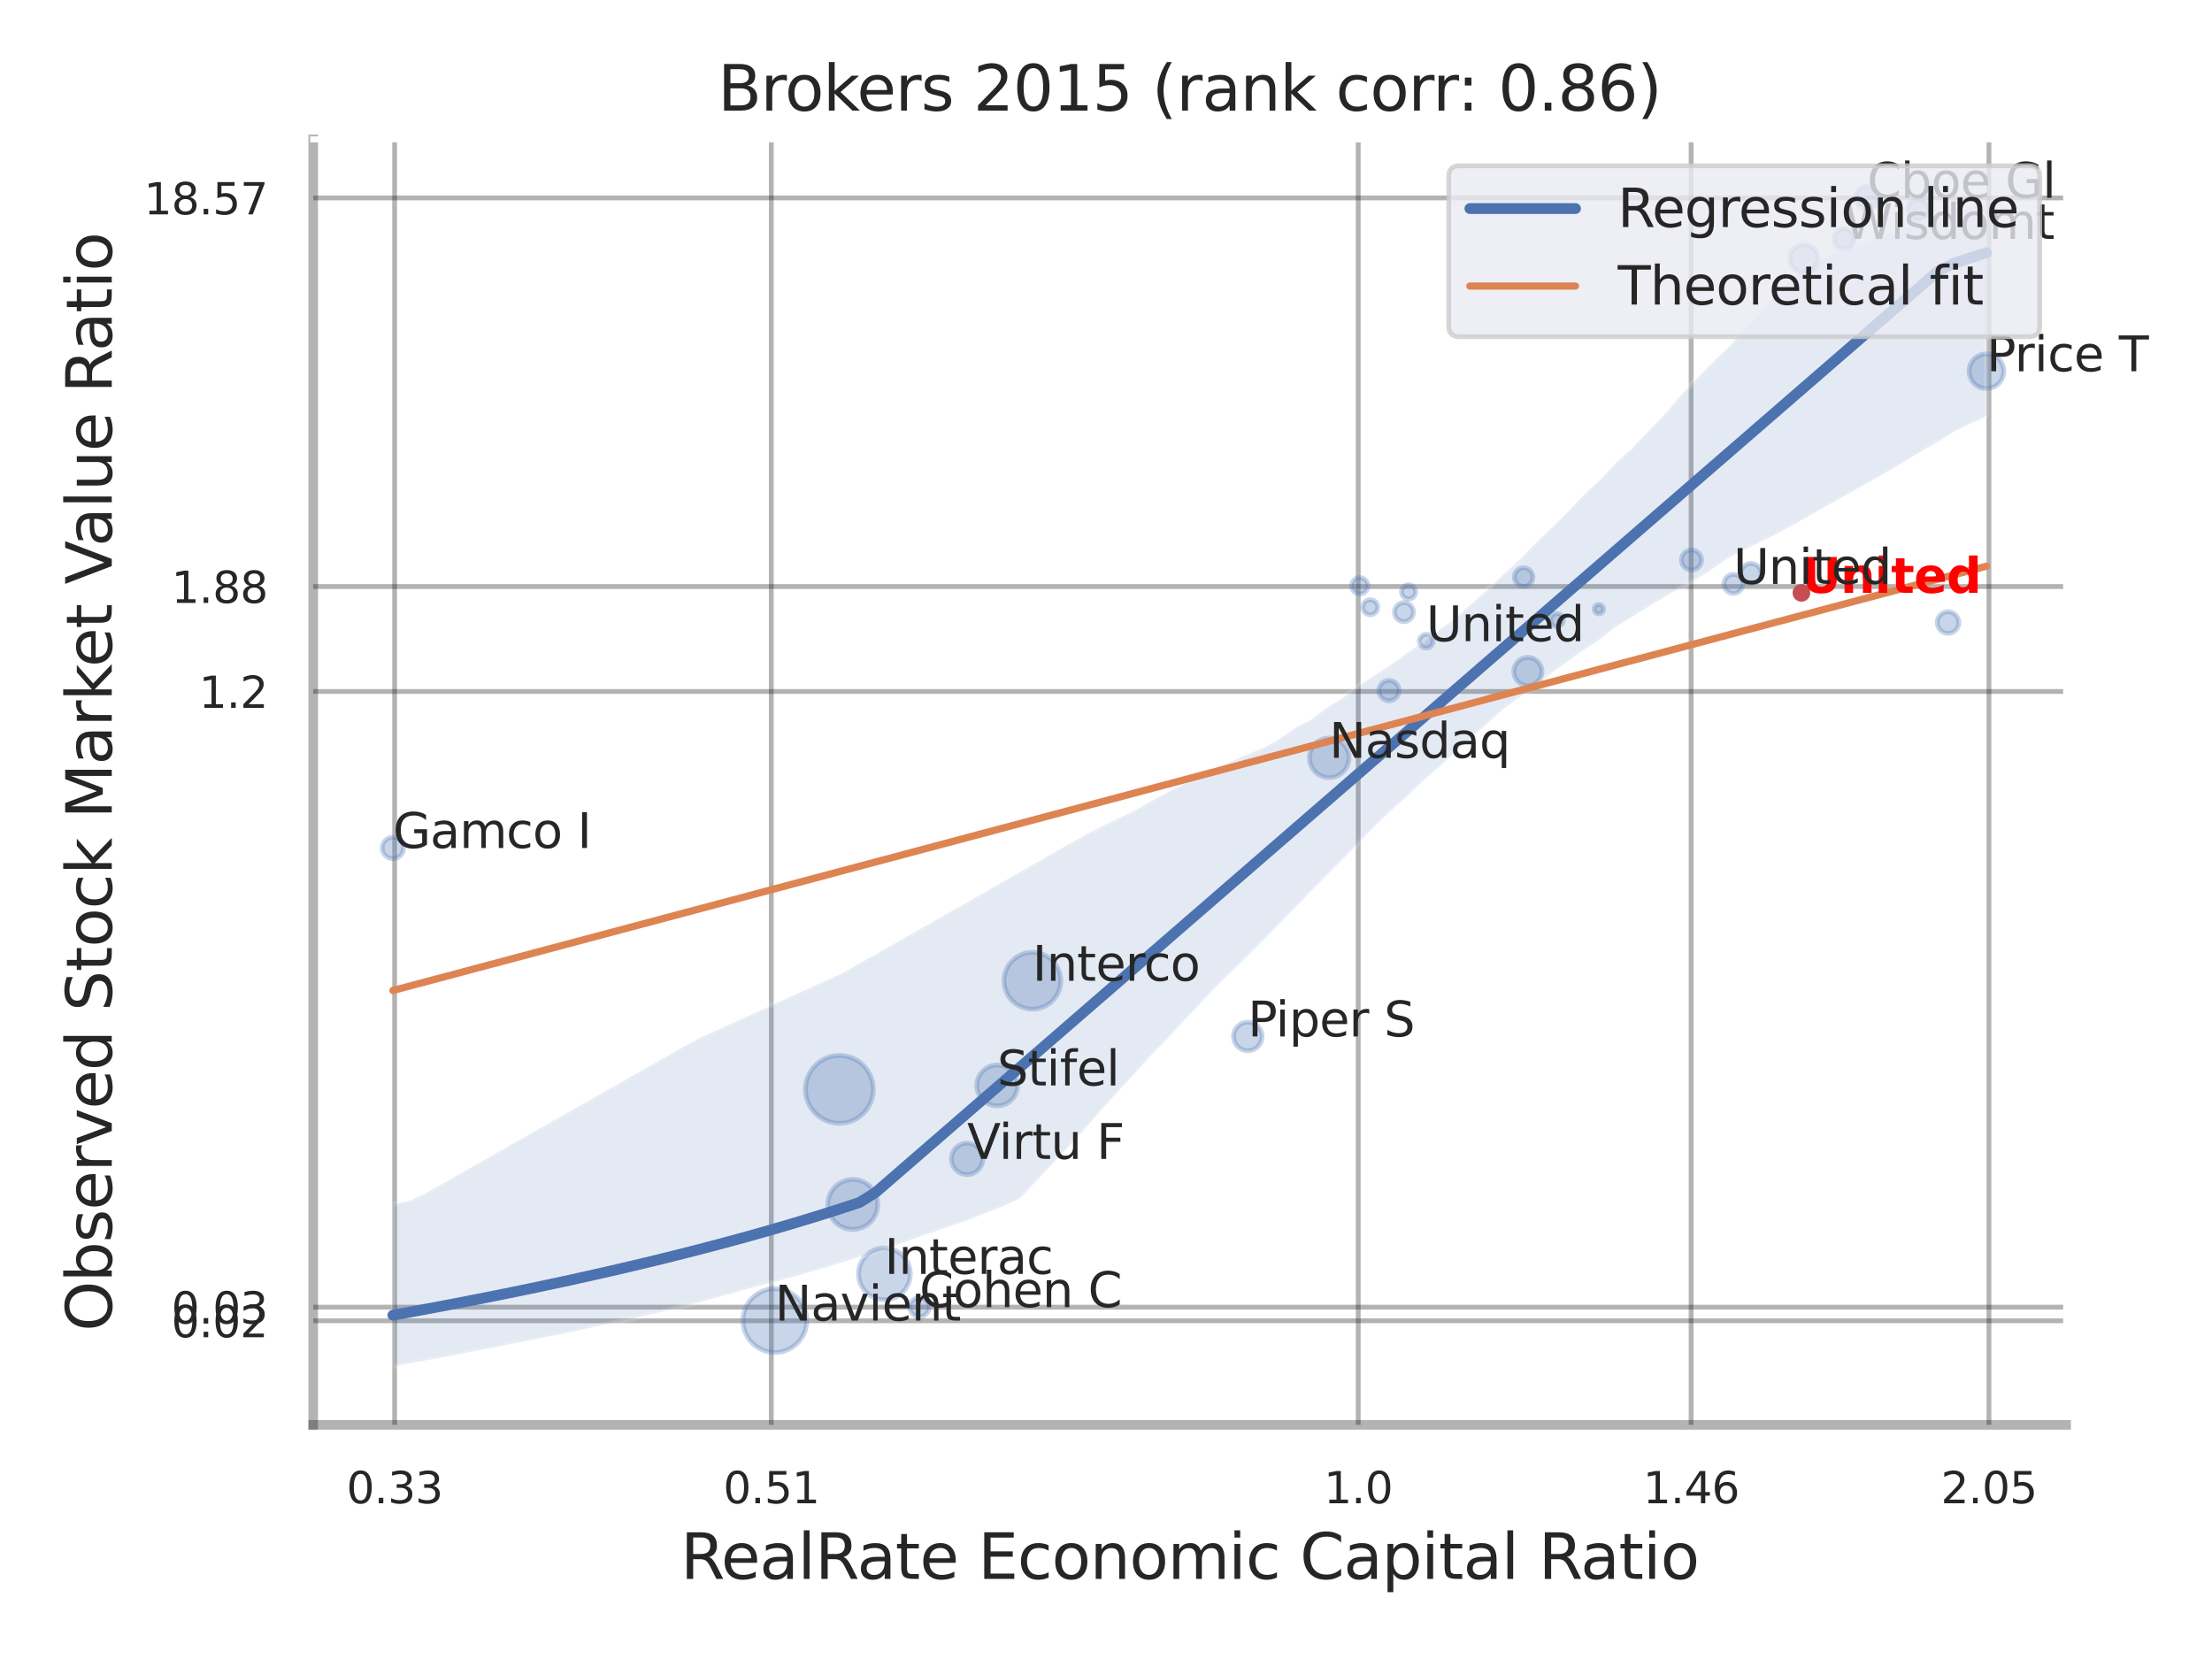 <?xml version="1.0" encoding="utf-8" standalone="no"?>
<!DOCTYPE svg PUBLIC "-//W3C//DTD SVG 1.1//EN"
  "http://www.w3.org/Graphics/SVG/1.1/DTD/svg11.dtd">
<svg xmlns:xlink="http://www.w3.org/1999/xlink" width="460.8pt" height="345.6pt" viewBox="0 0 460.8 345.6" xmlns="http://www.w3.org/2000/svg" version="1.1">
 <defs>
  <style type="text/css">*{stroke-linejoin: round; stroke-linecap: butt}</style>
 </defs>
 <g id="figure_1">
  <g id="patch_1">
   <path d="M 0 345.6 
L 460.8 345.6 
L 460.8 0 
L 0 0 
z
" style="fill: #ffffff"/>
  </g>
  <g id="axes_1">
   <g id="patch_2">
    <path d="M 65.25 296.82 
L 430.413 296.82 
L 430.413 29.04 
L 65.25 29.04 
z
" style="fill: #ffffff"/>
   </g>
   <g id="matplotlib.axis_1">
    <g id="xtick_1">
     <g id="line2d_1">
      <path d="M 82.208 296.82 
L 82.208 29.04 
" clip-path="url(#pbafc613697)" style="fill: none; stroke: #000000; stroke-opacity: 0.3; stroke-linecap: round"/>
     </g>
     <g id="text_1">
      <!-- 0.33 -->
      <g style="fill: #262626" transform="translate(72.188 313.159) scale(0.09 -0.09)">
       <defs>
        <path id="DejaVuSans-30" d="M 2034 4250 
Q 1547 4250 1301 3770 
Q 1056 3291 1056 2328 
Q 1056 1369 1301 889 
Q 1547 409 2034 409 
Q 2525 409 2770 889 
Q 3016 1369 3016 2328 
Q 3016 3291 2770 3770 
Q 2525 4250 2034 4250 
z
M 2034 4750 
Q 2819 4750 3233 4129 
Q 3647 3509 3647 2328 
Q 3647 1150 3233 529 
Q 2819 -91 2034 -91 
Q 1250 -91 836 529 
Q 422 1150 422 2328 
Q 422 3509 836 4129 
Q 1250 4750 2034 4750 
z
" transform="scale(0.016)"/>
        <path id="DejaVuSans-2e" d="M 684 794 
L 1344 794 
L 1344 0 
L 684 0 
L 684 794 
z
" transform="scale(0.016)"/>
        <path id="DejaVuSans-33" d="M 2597 2516 
Q 3050 2419 3304 2112 
Q 3559 1806 3559 1356 
Q 3559 666 3084 287 
Q 2609 -91 1734 -91 
Q 1441 -91 1130 -33 
Q 819 25 488 141 
L 488 750 
Q 750 597 1062 519 
Q 1375 441 1716 441 
Q 2309 441 2620 675 
Q 2931 909 2931 1356 
Q 2931 1769 2642 2001 
Q 2353 2234 1838 2234 
L 1294 2234 
L 1294 2753 
L 1863 2753 
Q 2328 2753 2575 2939 
Q 2822 3125 2822 3475 
Q 2822 3834 2567 4026 
Q 2313 4219 1838 4219 
Q 1578 4219 1281 4162 
Q 984 4106 628 3988 
L 628 4550 
Q 988 4650 1302 4700 
Q 1616 4750 1894 4750 
Q 2613 4750 3031 4423 
Q 3450 4097 3450 3541 
Q 3450 3153 3228 2886 
Q 3006 2619 2597 2516 
z
" transform="scale(0.016)"/>
       </defs>
       <use xlink:href="#DejaVuSans-30"/>
       <use xlink:href="#DejaVuSans-2e" x="63.623"/>
       <use xlink:href="#DejaVuSans-33" x="95.41"/>
       <use xlink:href="#DejaVuSans-33" x="159.033"/>
      </g>
     </g>
    </g>
    <g id="xtick_2">
     <g id="line2d_2">
      <path d="M 160.677 296.82 
L 160.677 29.04 
" clip-path="url(#pbafc613697)" style="fill: none; stroke: #000000; stroke-opacity: 0.3; stroke-linecap: round"/>
     </g>
     <g id="text_2">
      <!-- 0.51 -->
      <g style="fill: #262626" transform="translate(150.658 313.159) scale(0.09 -0.09)">
       <defs>
        <path id="DejaVuSans-35" d="M 691 4666 
L 3169 4666 
L 3169 4134 
L 1269 4134 
L 1269 2991 
Q 1406 3038 1543 3061 
Q 1681 3084 1819 3084 
Q 2600 3084 3056 2656 
Q 3513 2228 3513 1497 
Q 3513 744 3044 326 
Q 2575 -91 1722 -91 
Q 1428 -91 1123 -41 
Q 819 9 494 109 
L 494 744 
Q 775 591 1075 516 
Q 1375 441 1709 441 
Q 2250 441 2565 725 
Q 2881 1009 2881 1497 
Q 2881 1984 2565 2268 
Q 2250 2553 1709 2553 
Q 1456 2553 1204 2497 
Q 953 2441 691 2322 
L 691 4666 
z
" transform="scale(0.016)"/>
        <path id="DejaVuSans-31" d="M 794 531 
L 1825 531 
L 1825 4091 
L 703 3866 
L 703 4441 
L 1819 4666 
L 2450 4666 
L 2450 531 
L 3481 531 
L 3481 0 
L 794 0 
L 794 531 
z
" transform="scale(0.016)"/>
       </defs>
       <use xlink:href="#DejaVuSans-30"/>
       <use xlink:href="#DejaVuSans-2e" x="63.623"/>
       <use xlink:href="#DejaVuSans-35" x="95.41"/>
       <use xlink:href="#DejaVuSans-31" x="159.033"/>
      </g>
     </g>
    </g>
    <g id="xtick_3">
     <g id="line2d_3">
      <path d="M 282.944 296.82 
L 282.944 29.04 
" clip-path="url(#pbafc613697)" style="fill: none; stroke: #000000; stroke-opacity: 0.3; stroke-linecap: round"/>
     </g>
     <g id="text_3">
      <!-- 1.0 -->
      <g style="fill: #262626" transform="translate(275.787 313.159) scale(0.09 -0.09)">
       <use xlink:href="#DejaVuSans-31"/>
       <use xlink:href="#DejaVuSans-2e" x="63.623"/>
       <use xlink:href="#DejaVuSans-30" x="95.41"/>
      </g>
     </g>
    </g>
    <g id="xtick_4">
     <g id="line2d_4">
      <path d="M 352.289 296.82 
L 352.289 29.04 
" clip-path="url(#pbafc613697)" style="fill: none; stroke: #000000; stroke-opacity: 0.3; stroke-linecap: round"/>
     </g>
     <g id="text_4">
      <!-- 1.46 -->
      <g style="fill: #262626" transform="translate(342.269 313.159) scale(0.09 -0.09)">
       <defs>
        <path id="DejaVuSans-34" d="M 2419 4116 
L 825 1625 
L 2419 1625 
L 2419 4116 
z
M 2253 4666 
L 3047 4666 
L 3047 1625 
L 3713 1625 
L 3713 1100 
L 3047 1100 
L 3047 0 
L 2419 0 
L 2419 1100 
L 313 1100 
L 313 1709 
L 2253 4666 
z
" transform="scale(0.016)"/>
        <path id="DejaVuSans-36" d="M 2113 2584 
Q 1688 2584 1439 2293 
Q 1191 2003 1191 1497 
Q 1191 994 1439 701 
Q 1688 409 2113 409 
Q 2538 409 2786 701 
Q 3034 994 3034 1497 
Q 3034 2003 2786 2293 
Q 2538 2584 2113 2584 
z
M 3366 4563 
L 3366 3988 
Q 3128 4100 2886 4159 
Q 2644 4219 2406 4219 
Q 1781 4219 1451 3797 
Q 1122 3375 1075 2522 
Q 1259 2794 1537 2939 
Q 1816 3084 2150 3084 
Q 2853 3084 3261 2657 
Q 3669 2231 3669 1497 
Q 3669 778 3244 343 
Q 2819 -91 2113 -91 
Q 1303 -91 875 529 
Q 447 1150 447 2328 
Q 447 3434 972 4092 
Q 1497 4750 2381 4750 
Q 2619 4750 2861 4703 
Q 3103 4656 3366 4563 
z
" transform="scale(0.016)"/>
       </defs>
       <use xlink:href="#DejaVuSans-31"/>
       <use xlink:href="#DejaVuSans-2e" x="63.623"/>
       <use xlink:href="#DejaVuSans-34" x="95.41"/>
       <use xlink:href="#DejaVuSans-36" x="159.033"/>
      </g>
     </g>
    </g>
    <g id="xtick_5">
     <g id="line2d_5">
      <path d="M 414.335 296.82 
L 414.335 29.04 
" clip-path="url(#pbafc613697)" style="fill: none; stroke: #000000; stroke-opacity: 0.3; stroke-linecap: round"/>
     </g>
     <g id="text_5">
      <!-- 2.05 -->
      <g style="fill: #262626" transform="translate(404.315 313.159) scale(0.09 -0.09)">
       <defs>
        <path id="DejaVuSans-32" d="M 1228 531 
L 3431 531 
L 3431 0 
L 469 0 
L 469 531 
Q 828 903 1448 1529 
Q 2069 2156 2228 2338 
Q 2531 2678 2651 2914 
Q 2772 3150 2772 3378 
Q 2772 3750 2511 3984 
Q 2250 4219 1831 4219 
Q 1534 4219 1204 4116 
Q 875 4013 500 3803 
L 500 4441 
Q 881 4594 1212 4672 
Q 1544 4750 1819 4750 
Q 2544 4750 2975 4387 
Q 3406 4025 3406 3419 
Q 3406 3131 3298 2873 
Q 3191 2616 2906 2266 
Q 2828 2175 2409 1742 
Q 1991 1309 1228 531 
z
" transform="scale(0.016)"/>
       </defs>
       <use xlink:href="#DejaVuSans-32"/>
       <use xlink:href="#DejaVuSans-2e" x="63.623"/>
       <use xlink:href="#DejaVuSans-30" x="95.41"/>
       <use xlink:href="#DejaVuSans-35" x="159.033"/>
      </g>
     </g>
    </g>
    <g id="xtick_6"/>
    <g id="xtick_7"/>
    <g id="text_6">
     <!-- RealRate Economic Capital Ratio -->
     <g style="fill: #262626" transform="translate(141.778 328.908) scale(0.13 -0.13)">
      <defs>
       <path id="DejaVuSans-52" d="M 2841 2188 
Q 3044 2119 3236 1894 
Q 3428 1669 3622 1275 
L 4263 0 
L 3584 0 
L 2988 1197 
Q 2756 1666 2539 1819 
Q 2322 1972 1947 1972 
L 1259 1972 
L 1259 0 
L 628 0 
L 628 4666 
L 2053 4666 
Q 2853 4666 3247 4331 
Q 3641 3997 3641 3322 
Q 3641 2881 3436 2590 
Q 3231 2300 2841 2188 
z
M 1259 4147 
L 1259 2491 
L 2053 2491 
Q 2509 2491 2742 2702 
Q 2975 2913 2975 3322 
Q 2975 3731 2742 3939 
Q 2509 4147 2053 4147 
L 1259 4147 
z
" transform="scale(0.016)"/>
       <path id="DejaVuSans-65" d="M 3597 1894 
L 3597 1613 
L 953 1613 
Q 991 1019 1311 708 
Q 1631 397 2203 397 
Q 2534 397 2845 478 
Q 3156 559 3463 722 
L 3463 178 
Q 3153 47 2828 -22 
Q 2503 -91 2169 -91 
Q 1331 -91 842 396 
Q 353 884 353 1716 
Q 353 2575 817 3079 
Q 1281 3584 2069 3584 
Q 2775 3584 3186 3129 
Q 3597 2675 3597 1894 
z
M 3022 2063 
Q 3016 2534 2758 2815 
Q 2500 3097 2075 3097 
Q 1594 3097 1305 2825 
Q 1016 2553 972 2059 
L 3022 2063 
z
" transform="scale(0.016)"/>
       <path id="DejaVuSans-61" d="M 2194 1759 
Q 1497 1759 1228 1600 
Q 959 1441 959 1056 
Q 959 750 1161 570 
Q 1363 391 1709 391 
Q 2188 391 2477 730 
Q 2766 1069 2766 1631 
L 2766 1759 
L 2194 1759 
z
M 3341 1997 
L 3341 0 
L 2766 0 
L 2766 531 
Q 2569 213 2275 61 
Q 1981 -91 1556 -91 
Q 1019 -91 701 211 
Q 384 513 384 1019 
Q 384 1609 779 1909 
Q 1175 2209 1959 2209 
L 2766 2209 
L 2766 2266 
Q 2766 2663 2505 2880 
Q 2244 3097 1772 3097 
Q 1472 3097 1187 3025 
Q 903 2953 641 2809 
L 641 3341 
Q 956 3463 1253 3523 
Q 1550 3584 1831 3584 
Q 2591 3584 2966 3190 
Q 3341 2797 3341 1997 
z
" transform="scale(0.016)"/>
       <path id="DejaVuSans-6c" d="M 603 4863 
L 1178 4863 
L 1178 0 
L 603 0 
L 603 4863 
z
" transform="scale(0.016)"/>
       <path id="DejaVuSans-74" d="M 1172 4494 
L 1172 3500 
L 2356 3500 
L 2356 3053 
L 1172 3053 
L 1172 1153 
Q 1172 725 1289 603 
Q 1406 481 1766 481 
L 2356 481 
L 2356 0 
L 1766 0 
Q 1100 0 847 248 
Q 594 497 594 1153 
L 594 3053 
L 172 3053 
L 172 3500 
L 594 3500 
L 594 4494 
L 1172 4494 
z
" transform="scale(0.016)"/>
       <path id="DejaVuSans-20" transform="scale(0.016)"/>
       <path id="DejaVuSans-45" d="M 628 4666 
L 3578 4666 
L 3578 4134 
L 1259 4134 
L 1259 2753 
L 3481 2753 
L 3481 2222 
L 1259 2222 
L 1259 531 
L 3634 531 
L 3634 0 
L 628 0 
L 628 4666 
z
" transform="scale(0.016)"/>
       <path id="DejaVuSans-63" d="M 3122 3366 
L 3122 2828 
Q 2878 2963 2633 3030 
Q 2388 3097 2138 3097 
Q 1578 3097 1268 2742 
Q 959 2388 959 1747 
Q 959 1106 1268 751 
Q 1578 397 2138 397 
Q 2388 397 2633 464 
Q 2878 531 3122 666 
L 3122 134 
Q 2881 22 2623 -34 
Q 2366 -91 2075 -91 
Q 1284 -91 818 406 
Q 353 903 353 1747 
Q 353 2603 823 3093 
Q 1294 3584 2113 3584 
Q 2378 3584 2631 3529 
Q 2884 3475 3122 3366 
z
" transform="scale(0.016)"/>
       <path id="DejaVuSans-6f" d="M 1959 3097 
Q 1497 3097 1228 2736 
Q 959 2375 959 1747 
Q 959 1119 1226 758 
Q 1494 397 1959 397 
Q 2419 397 2687 759 
Q 2956 1122 2956 1747 
Q 2956 2369 2687 2733 
Q 2419 3097 1959 3097 
z
M 1959 3584 
Q 2709 3584 3137 3096 
Q 3566 2609 3566 1747 
Q 3566 888 3137 398 
Q 2709 -91 1959 -91 
Q 1206 -91 779 398 
Q 353 888 353 1747 
Q 353 2609 779 3096 
Q 1206 3584 1959 3584 
z
" transform="scale(0.016)"/>
       <path id="DejaVuSans-6e" d="M 3513 2113 
L 3513 0 
L 2938 0 
L 2938 2094 
Q 2938 2591 2744 2837 
Q 2550 3084 2163 3084 
Q 1697 3084 1428 2787 
Q 1159 2491 1159 1978 
L 1159 0 
L 581 0 
L 581 3500 
L 1159 3500 
L 1159 2956 
Q 1366 3272 1645 3428 
Q 1925 3584 2291 3584 
Q 2894 3584 3203 3211 
Q 3513 2838 3513 2113 
z
" transform="scale(0.016)"/>
       <path id="DejaVuSans-6d" d="M 3328 2828 
Q 3544 3216 3844 3400 
Q 4144 3584 4550 3584 
Q 5097 3584 5394 3201 
Q 5691 2819 5691 2113 
L 5691 0 
L 5113 0 
L 5113 2094 
Q 5113 2597 4934 2840 
Q 4756 3084 4391 3084 
Q 3944 3084 3684 2787 
Q 3425 2491 3425 1978 
L 3425 0 
L 2847 0 
L 2847 2094 
Q 2847 2600 2669 2842 
Q 2491 3084 2119 3084 
Q 1678 3084 1418 2786 
Q 1159 2488 1159 1978 
L 1159 0 
L 581 0 
L 581 3500 
L 1159 3500 
L 1159 2956 
Q 1356 3278 1631 3431 
Q 1906 3584 2284 3584 
Q 2666 3584 2933 3390 
Q 3200 3197 3328 2828 
z
" transform="scale(0.016)"/>
       <path id="DejaVuSans-69" d="M 603 3500 
L 1178 3500 
L 1178 0 
L 603 0 
L 603 3500 
z
M 603 4863 
L 1178 4863 
L 1178 4134 
L 603 4134 
L 603 4863 
z
" transform="scale(0.016)"/>
       <path id="DejaVuSans-43" d="M 4122 4306 
L 4122 3641 
Q 3803 3938 3442 4084 
Q 3081 4231 2675 4231 
Q 1875 4231 1450 3742 
Q 1025 3253 1025 2328 
Q 1025 1406 1450 917 
Q 1875 428 2675 428 
Q 3081 428 3442 575 
Q 3803 722 4122 1019 
L 4122 359 
Q 3791 134 3420 21 
Q 3050 -91 2638 -91 
Q 1578 -91 968 557 
Q 359 1206 359 2328 
Q 359 3453 968 4101 
Q 1578 4750 2638 4750 
Q 3056 4750 3426 4639 
Q 3797 4528 4122 4306 
z
" transform="scale(0.016)"/>
       <path id="DejaVuSans-70" d="M 1159 525 
L 1159 -1331 
L 581 -1331 
L 581 3500 
L 1159 3500 
L 1159 2969 
Q 1341 3281 1617 3432 
Q 1894 3584 2278 3584 
Q 2916 3584 3314 3078 
Q 3713 2572 3713 1747 
Q 3713 922 3314 415 
Q 2916 -91 2278 -91 
Q 1894 -91 1617 61 
Q 1341 213 1159 525 
z
M 3116 1747 
Q 3116 2381 2855 2742 
Q 2594 3103 2138 3103 
Q 1681 3103 1420 2742 
Q 1159 2381 1159 1747 
Q 1159 1113 1420 752 
Q 1681 391 2138 391 
Q 2594 391 2855 752 
Q 3116 1113 3116 1747 
z
" transform="scale(0.016)"/>
      </defs>
      <use xlink:href="#DejaVuSans-52"/>
      <use xlink:href="#DejaVuSans-65" x="64.982"/>
      <use xlink:href="#DejaVuSans-61" x="126.506"/>
      <use xlink:href="#DejaVuSans-6c" x="187.785"/>
      <use xlink:href="#DejaVuSans-52" x="215.568"/>
      <use xlink:href="#DejaVuSans-61" x="282.801"/>
      <use xlink:href="#DejaVuSans-74" x="344.08"/>
      <use xlink:href="#DejaVuSans-65" x="383.289"/>
      <use xlink:href="#DejaVuSans-20" x="444.812"/>
      <use xlink:href="#DejaVuSans-45" x="476.6"/>
      <use xlink:href="#DejaVuSans-63" x="539.783"/>
      <use xlink:href="#DejaVuSans-6f" x="594.764"/>
      <use xlink:href="#DejaVuSans-6e" x="655.945"/>
      <use xlink:href="#DejaVuSans-6f" x="719.324"/>
      <use xlink:href="#DejaVuSans-6d" x="780.506"/>
      <use xlink:href="#DejaVuSans-69" x="877.918"/>
      <use xlink:href="#DejaVuSans-63" x="905.701"/>
      <use xlink:href="#DejaVuSans-20" x="960.682"/>
      <use xlink:href="#DejaVuSans-43" x="992.469"/>
      <use xlink:href="#DejaVuSans-61" x="1062.293"/>
      <use xlink:href="#DejaVuSans-70" x="1123.572"/>
      <use xlink:href="#DejaVuSans-69" x="1187.049"/>
      <use xlink:href="#DejaVuSans-74" x="1214.832"/>
      <use xlink:href="#DejaVuSans-61" x="1254.041"/>
      <use xlink:href="#DejaVuSans-6c" x="1315.32"/>
      <use xlink:href="#DejaVuSans-20" x="1343.104"/>
      <use xlink:href="#DejaVuSans-52" x="1374.891"/>
      <use xlink:href="#DejaVuSans-61" x="1442.123"/>
      <use xlink:href="#DejaVuSans-74" x="1503.402"/>
      <use xlink:href="#DejaVuSans-69" x="1542.611"/>
      <use xlink:href="#DejaVuSans-6f" x="1570.395"/>
     </g>
    </g>
   </g>
   <g id="matplotlib.axis_2">
    <g id="ytick_1">
     <g id="line2d_6">
      <path d="M 65.25 275.148 
L 430.413 275.148 
" clip-path="url(#pbafc613697)" style="fill: none; stroke: #000000; stroke-opacity: 0.3; stroke-linecap: round"/>
     </g>
     <g id="text_7">
      <!-- 0.02 -->
      <g style="fill: #262626" transform="translate(35.711 278.567) scale(0.09 -0.09)">
       <use xlink:href="#DejaVuSans-30"/>
       <use xlink:href="#DejaVuSans-2e" x="63.623"/>
       <use xlink:href="#DejaVuSans-30" x="95.41"/>
       <use xlink:href="#DejaVuSans-32" x="159.033"/>
      </g>
     </g>
    </g>
    <g id="ytick_2">
     <g id="line2d_7">
      <path d="M 65.25 272.303 
L 430.413 272.303 
" clip-path="url(#pbafc613697)" style="fill: none; stroke: #000000; stroke-opacity: 0.3; stroke-linecap: round"/>
     </g>
     <g id="text_8">
      <!-- 0.03 -->
      <g style="fill: #262626" transform="translate(35.711 275.722) scale(0.09 -0.09)">
       <use xlink:href="#DejaVuSans-30"/>
       <use xlink:href="#DejaVuSans-2e" x="63.623"/>
       <use xlink:href="#DejaVuSans-30" x="95.41"/>
       <use xlink:href="#DejaVuSans-33" x="159.033"/>
      </g>
     </g>
    </g>
    <g id="ytick_3">
     <g id="line2d_8">
      <path d="M 65.25 144.046 
L 430.413 144.046 
" clip-path="url(#pbafc613697)" style="fill: none; stroke: #000000; stroke-opacity: 0.3; stroke-linecap: round"/>
     </g>
     <g id="text_9">
      <!-- 1.2 -->
      <g style="fill: #262626" transform="translate(41.437 147.465) scale(0.09 -0.09)">
       <use xlink:href="#DejaVuSans-31"/>
       <use xlink:href="#DejaVuSans-2e" x="63.623"/>
       <use xlink:href="#DejaVuSans-32" x="95.41"/>
      </g>
     </g>
    </g>
    <g id="ytick_4">
     <g id="line2d_9">
      <path d="M 65.25 122.18 
L 430.413 122.18 
" clip-path="url(#pbafc613697)" style="fill: none; stroke: #000000; stroke-opacity: 0.3; stroke-linecap: round"/>
     </g>
     <g id="text_10">
      <!-- 1.88 -->
      <g style="fill: #262626" transform="translate(35.711 125.599) scale(0.09 -0.09)">
       <defs>
        <path id="DejaVuSans-38" d="M 2034 2216 
Q 1584 2216 1326 1975 
Q 1069 1734 1069 1313 
Q 1069 891 1326 650 
Q 1584 409 2034 409 
Q 2484 409 2743 651 
Q 3003 894 3003 1313 
Q 3003 1734 2745 1975 
Q 2488 2216 2034 2216 
z
M 1403 2484 
Q 997 2584 770 2862 
Q 544 3141 544 3541 
Q 544 4100 942 4425 
Q 1341 4750 2034 4750 
Q 2731 4750 3128 4425 
Q 3525 4100 3525 3541 
Q 3525 3141 3298 2862 
Q 3072 2584 2669 2484 
Q 3125 2378 3379 2068 
Q 3634 1759 3634 1313 
Q 3634 634 3220 271 
Q 2806 -91 2034 -91 
Q 1263 -91 848 271 
Q 434 634 434 1313 
Q 434 1759 690 2068 
Q 947 2378 1403 2484 
z
M 1172 3481 
Q 1172 3119 1398 2916 
Q 1625 2713 2034 2713 
Q 2441 2713 2670 2916 
Q 2900 3119 2900 3481 
Q 2900 3844 2670 4047 
Q 2441 4250 2034 4250 
Q 1625 4250 1398 4047 
Q 1172 3844 1172 3481 
z
" transform="scale(0.016)"/>
       </defs>
       <use xlink:href="#DejaVuSans-31"/>
       <use xlink:href="#DejaVuSans-2e" x="63.623"/>
       <use xlink:href="#DejaVuSans-38" x="95.41"/>
       <use xlink:href="#DejaVuSans-38" x="159.033"/>
      </g>
     </g>
    </g>
    <g id="ytick_5">
     <g id="line2d_10">
      <path d="M 65.25 41.234 
L 430.413 41.234 
" clip-path="url(#pbafc613697)" style="fill: none; stroke: #000000; stroke-opacity: 0.3; stroke-linecap: round"/>
     </g>
     <g id="text_11">
      <!-- 18.57 -->
      <g style="fill: #262626" transform="translate(29.985 44.653) scale(0.09 -0.09)">
       <defs>
        <path id="DejaVuSans-37" d="M 525 4666 
L 3525 4666 
L 3525 4397 
L 1831 0 
L 1172 0 
L 2766 4134 
L 525 4134 
L 525 4666 
z
" transform="scale(0.016)"/>
       </defs>
       <use xlink:href="#DejaVuSans-31"/>
       <use xlink:href="#DejaVuSans-38" x="63.623"/>
       <use xlink:href="#DejaVuSans-2e" x="127.246"/>
       <use xlink:href="#DejaVuSans-35" x="159.033"/>
       <use xlink:href="#DejaVuSans-37" x="222.656"/>
      </g>
     </g>
    </g>
    <g id="ytick_6"/>
    <g id="ytick_7"/>
    <g id="ytick_8"/>
    <g id="text_12">
     <!-- Observed Stock Market Value Ratio -->
     <g style="fill: #262626" transform="translate(23.281 277.332) rotate(-90) scale(0.13 -0.13)">
      <defs>
       <path id="DejaVuSans-4f" d="M 2522 4238 
Q 1834 4238 1429 3725 
Q 1025 3213 1025 2328 
Q 1025 1447 1429 934 
Q 1834 422 2522 422 
Q 3209 422 3611 934 
Q 4013 1447 4013 2328 
Q 4013 3213 3611 3725 
Q 3209 4238 2522 4238 
z
M 2522 4750 
Q 3503 4750 4090 4092 
Q 4678 3434 4678 2328 
Q 4678 1225 4090 567 
Q 3503 -91 2522 -91 
Q 1538 -91 948 565 
Q 359 1222 359 2328 
Q 359 3434 948 4092 
Q 1538 4750 2522 4750 
z
" transform="scale(0.016)"/>
       <path id="DejaVuSans-62" d="M 3116 1747 
Q 3116 2381 2855 2742 
Q 2594 3103 2138 3103 
Q 1681 3103 1420 2742 
Q 1159 2381 1159 1747 
Q 1159 1113 1420 752 
Q 1681 391 2138 391 
Q 2594 391 2855 752 
Q 3116 1113 3116 1747 
z
M 1159 2969 
Q 1341 3281 1617 3432 
Q 1894 3584 2278 3584 
Q 2916 3584 3314 3078 
Q 3713 2572 3713 1747 
Q 3713 922 3314 415 
Q 2916 -91 2278 -91 
Q 1894 -91 1617 61 
Q 1341 213 1159 525 
L 1159 0 
L 581 0 
L 581 4863 
L 1159 4863 
L 1159 2969 
z
" transform="scale(0.016)"/>
       <path id="DejaVuSans-73" d="M 2834 3397 
L 2834 2853 
Q 2591 2978 2328 3040 
Q 2066 3103 1784 3103 
Q 1356 3103 1142 2972 
Q 928 2841 928 2578 
Q 928 2378 1081 2264 
Q 1234 2150 1697 2047 
L 1894 2003 
Q 2506 1872 2764 1633 
Q 3022 1394 3022 966 
Q 3022 478 2636 193 
Q 2250 -91 1575 -91 
Q 1294 -91 989 -36 
Q 684 19 347 128 
L 347 722 
Q 666 556 975 473 
Q 1284 391 1588 391 
Q 1994 391 2212 530 
Q 2431 669 2431 922 
Q 2431 1156 2273 1281 
Q 2116 1406 1581 1522 
L 1381 1569 
Q 847 1681 609 1914 
Q 372 2147 372 2553 
Q 372 3047 722 3315 
Q 1072 3584 1716 3584 
Q 2034 3584 2315 3537 
Q 2597 3491 2834 3397 
z
" transform="scale(0.016)"/>
       <path id="DejaVuSans-72" d="M 2631 2963 
Q 2534 3019 2420 3045 
Q 2306 3072 2169 3072 
Q 1681 3072 1420 2755 
Q 1159 2438 1159 1844 
L 1159 0 
L 581 0 
L 581 3500 
L 1159 3500 
L 1159 2956 
Q 1341 3275 1631 3429 
Q 1922 3584 2338 3584 
Q 2397 3584 2469 3576 
Q 2541 3569 2628 3553 
L 2631 2963 
z
" transform="scale(0.016)"/>
       <path id="DejaVuSans-76" d="M 191 3500 
L 800 3500 
L 1894 563 
L 2988 3500 
L 3597 3500 
L 2284 0 
L 1503 0 
L 191 3500 
z
" transform="scale(0.016)"/>
       <path id="DejaVuSans-64" d="M 2906 2969 
L 2906 4863 
L 3481 4863 
L 3481 0 
L 2906 0 
L 2906 525 
Q 2725 213 2448 61 
Q 2172 -91 1784 -91 
Q 1150 -91 751 415 
Q 353 922 353 1747 
Q 353 2572 751 3078 
Q 1150 3584 1784 3584 
Q 2172 3584 2448 3432 
Q 2725 3281 2906 2969 
z
M 947 1747 
Q 947 1113 1208 752 
Q 1469 391 1925 391 
Q 2381 391 2643 752 
Q 2906 1113 2906 1747 
Q 2906 2381 2643 2742 
Q 2381 3103 1925 3103 
Q 1469 3103 1208 2742 
Q 947 2381 947 1747 
z
" transform="scale(0.016)"/>
       <path id="DejaVuSans-53" d="M 3425 4513 
L 3425 3897 
Q 3066 4069 2747 4153 
Q 2428 4238 2131 4238 
Q 1616 4238 1336 4038 
Q 1056 3838 1056 3469 
Q 1056 3159 1242 3001 
Q 1428 2844 1947 2747 
L 2328 2669 
Q 3034 2534 3370 2195 
Q 3706 1856 3706 1288 
Q 3706 609 3251 259 
Q 2797 -91 1919 -91 
Q 1588 -91 1214 -16 
Q 841 59 441 206 
L 441 856 
Q 825 641 1194 531 
Q 1563 422 1919 422 
Q 2459 422 2753 634 
Q 3047 847 3047 1241 
Q 3047 1584 2836 1778 
Q 2625 1972 2144 2069 
L 1759 2144 
Q 1053 2284 737 2584 
Q 422 2884 422 3419 
Q 422 4038 858 4394 
Q 1294 4750 2059 4750 
Q 2388 4750 2728 4690 
Q 3069 4631 3425 4513 
z
" transform="scale(0.016)"/>
       <path id="DejaVuSans-6b" d="M 581 4863 
L 1159 4863 
L 1159 1991 
L 2875 3500 
L 3609 3500 
L 1753 1863 
L 3688 0 
L 2938 0 
L 1159 1709 
L 1159 0 
L 581 0 
L 581 4863 
z
" transform="scale(0.016)"/>
       <path id="DejaVuSans-4d" d="M 628 4666 
L 1569 4666 
L 2759 1491 
L 3956 4666 
L 4897 4666 
L 4897 0 
L 4281 0 
L 4281 4097 
L 3078 897 
L 2444 897 
L 1241 4097 
L 1241 0 
L 628 0 
L 628 4666 
z
" transform="scale(0.016)"/>
       <path id="DejaVuSans-56" d="M 1831 0 
L 50 4666 
L 709 4666 
L 2188 738 
L 3669 4666 
L 4325 4666 
L 2547 0 
L 1831 0 
z
" transform="scale(0.016)"/>
       <path id="DejaVuSans-75" d="M 544 1381 
L 544 3500 
L 1119 3500 
L 1119 1403 
Q 1119 906 1312 657 
Q 1506 409 1894 409 
Q 2359 409 2629 706 
Q 2900 1003 2900 1516 
L 2900 3500 
L 3475 3500 
L 3475 0 
L 2900 0 
L 2900 538 
Q 2691 219 2414 64 
Q 2138 -91 1772 -91 
Q 1169 -91 856 284 
Q 544 659 544 1381 
z
M 1991 3584 
L 1991 3584 
z
" transform="scale(0.016)"/>
      </defs>
      <use xlink:href="#DejaVuSans-4f"/>
      <use xlink:href="#DejaVuSans-62" x="78.711"/>
      <use xlink:href="#DejaVuSans-73" x="142.188"/>
      <use xlink:href="#DejaVuSans-65" x="194.287"/>
      <use xlink:href="#DejaVuSans-72" x="255.811"/>
      <use xlink:href="#DejaVuSans-76" x="296.924"/>
      <use xlink:href="#DejaVuSans-65" x="356.104"/>
      <use xlink:href="#DejaVuSans-64" x="417.627"/>
      <use xlink:href="#DejaVuSans-20" x="481.104"/>
      <use xlink:href="#DejaVuSans-53" x="512.891"/>
      <use xlink:href="#DejaVuSans-74" x="576.367"/>
      <use xlink:href="#DejaVuSans-6f" x="615.576"/>
      <use xlink:href="#DejaVuSans-63" x="676.758"/>
      <use xlink:href="#DejaVuSans-6b" x="731.738"/>
      <use xlink:href="#DejaVuSans-20" x="789.648"/>
      <use xlink:href="#DejaVuSans-4d" x="821.436"/>
      <use xlink:href="#DejaVuSans-61" x="907.715"/>
      <use xlink:href="#DejaVuSans-72" x="968.994"/>
      <use xlink:href="#DejaVuSans-6b" x="1010.107"/>
      <use xlink:href="#DejaVuSans-65" x="1064.393"/>
      <use xlink:href="#DejaVuSans-74" x="1125.916"/>
      <use xlink:href="#DejaVuSans-20" x="1165.125"/>
      <use xlink:href="#DejaVuSans-56" x="1196.912"/>
      <use xlink:href="#DejaVuSans-61" x="1257.57"/>
      <use xlink:href="#DejaVuSans-6c" x="1318.85"/>
      <use xlink:href="#DejaVuSans-75" x="1346.633"/>
      <use xlink:href="#DejaVuSans-65" x="1410.012"/>
      <use xlink:href="#DejaVuSans-20" x="1471.535"/>
      <use xlink:href="#DejaVuSans-52" x="1503.322"/>
      <use xlink:href="#DejaVuSans-61" x="1570.555"/>
      <use xlink:href="#DejaVuSans-74" x="1631.834"/>
      <use xlink:href="#DejaVuSans-69" x="1671.043"/>
      <use xlink:href="#DejaVuSans-6f" x="1698.826"/>
     </g>
    </g>
   </g>
   <g id="PathCollection_1">
    <path d="M 174.858 234.008 
C 176.734 234.008 178.532 233.263 179.858 231.937 
C 181.184 230.611 181.929 228.812 181.929 226.937 
C 181.929 225.062 181.184 223.263 179.858 221.937 
C 178.532 220.611 176.734 219.866 174.858 219.866 
C 172.983 219.866 171.184 220.611 169.858 221.937 
C 168.532 223.263 167.787 225.062 167.787 226.937 
C 167.787 228.812 168.532 230.611 169.858 231.937 
C 171.184 233.263 172.983 234.008 174.858 234.008 
z
" clip-path="url(#pbafc613697)" style="fill: #4c72b0; fill-opacity: 0.3; stroke: #4c72b0; stroke-opacity: 0.3"/>
    <path d="M 375.791 56.819 
C 376.57 56.819 377.318 56.51 377.869 55.959 
C 378.42 55.408 378.729 54.66 378.729 53.881 
C 378.729 53.102 378.42 52.355 377.869 51.804 
C 377.318 51.253 376.57 50.943 375.791 50.943 
C 375.012 50.943 374.265 51.253 373.714 51.804 
C 373.163 52.355 372.854 53.102 372.854 53.881 
C 372.854 54.66 373.163 55.408 373.714 55.959 
C 374.265 56.51 375.012 56.819 375.791 56.819 
z
" clip-path="url(#pbafc613697)" style="fill: #4c72b0; fill-opacity: 0.3; stroke: #4c72b0; stroke-opacity: 0.3"/>
    <path d="M 207.733 230.378 
C 208.862 230.378 209.944 229.929 210.742 229.131 
C 211.54 228.334 211.988 227.251 211.988 226.123 
C 211.988 224.994 211.54 223.912 210.742 223.114 
C 209.944 222.316 208.862 221.868 207.733 221.868 
C 206.605 221.868 205.523 222.316 204.725 223.114 
C 203.927 223.912 203.479 224.994 203.479 226.123 
C 203.479 227.251 203.927 228.334 204.725 229.131 
C 205.523 229.929 206.605 230.378 207.733 230.378 
z
" clip-path="url(#pbafc613697)" style="fill: #4c72b0; fill-opacity: 0.3; stroke: #4c72b0; stroke-opacity: 0.3"/>
    <path d="M 384.173 51.883 
C 384.733 51.883 385.27 51.66 385.666 51.264 
C 386.062 50.868 386.285 50.331 386.285 49.771 
C 386.285 49.211 386.062 48.674 385.666 48.278 
C 385.27 47.882 384.733 47.659 384.173 47.659 
C 383.613 47.659 383.076 47.882 382.68 48.278 
C 382.284 48.674 382.061 49.211 382.061 49.771 
C 382.061 50.331 382.284 50.868 382.68 51.264 
C 383.076 51.66 383.613 51.883 384.173 51.883 
z
" clip-path="url(#pbafc613697)" style="fill: #4c72b0; fill-opacity: 0.3; stroke: #4c72b0; stroke-opacity: 0.3"/>
    <path d="M 177.656 256.108 
C 179.036 256.108 180.361 255.559 181.337 254.583 
C 182.313 253.607 182.862 252.283 182.862 250.902 
C 182.862 249.522 182.313 248.197 181.337 247.221 
C 180.361 246.245 179.036 245.696 177.656 245.696 
C 176.275 245.696 174.951 246.245 173.975 247.221 
C 172.999 248.197 172.45 249.522 172.45 250.902 
C 172.45 252.283 172.999 253.607 173.975 254.583 
C 174.951 255.559 176.275 256.108 177.656 256.108 
z
" clip-path="url(#pbafc613697)" style="fill: #4c72b0; fill-opacity: 0.3; stroke: #4c72b0; stroke-opacity: 0.3"/>
    <path d="M 81.848 178.882 
C 82.44 178.882 83.008 178.647 83.427 178.228 
C 83.845 177.81 84.08 177.242 84.08 176.65 
C 84.08 176.058 83.845 175.491 83.427 175.072 
C 83.008 174.653 82.44 174.418 81.848 174.418 
C 81.256 174.418 80.689 174.653 80.27 175.072 
C 79.852 175.491 79.616 176.058 79.616 176.65 
C 79.616 177.242 79.852 177.81 80.27 178.228 
C 80.689 178.647 81.256 178.882 81.848 178.882 
z
" clip-path="url(#pbafc613697)" style="fill: #4c72b0; fill-opacity: 0.3; stroke: #4c72b0; stroke-opacity: 0.3"/>
    <path d="M 413.814 80.957 
C 414.775 80.957 415.696 80.575 416.375 79.896 
C 417.054 79.217 417.436 78.296 417.436 77.335 
C 417.436 76.375 417.054 75.454 416.375 74.774 
C 415.696 74.095 414.775 73.714 413.814 73.714 
C 412.854 73.714 411.933 74.095 411.254 74.774 
C 410.574 75.454 410.193 76.375 410.193 77.335 
C 410.193 78.296 410.574 79.217 411.254 79.896 
C 411.933 80.575 412.854 80.957 413.814 80.957 
z
" clip-path="url(#pbafc613697)" style="fill: #4c72b0; fill-opacity: 0.3; stroke: #4c72b0; stroke-opacity: 0.3"/>
    <path d="M 276.9 161.994 
C 277.994 161.994 279.043 161.559 279.817 160.785 
C 280.59 160.012 281.025 158.962 281.025 157.868 
C 281.025 156.774 280.59 155.725 279.817 154.951 
C 279.043 154.177 277.994 153.743 276.9 153.743 
C 275.806 153.743 274.756 154.177 273.983 154.951 
C 273.209 155.725 272.774 156.774 272.774 157.868 
C 272.774 158.962 273.209 160.012 273.983 160.785 
C 274.756 161.559 275.806 161.994 276.9 161.994 
z
" clip-path="url(#pbafc613697)" style="fill: #4c72b0; fill-opacity: 0.3; stroke: #4c72b0; stroke-opacity: 0.3"/>
    <path d="M 259.941 218.88 
C 260.729 218.88 261.485 218.567 262.042 218.009 
C 262.599 217.452 262.912 216.697 262.912 215.909 
C 262.912 215.121 262.599 214.365 262.042 213.808 
C 261.485 213.251 260.729 212.938 259.941 212.938 
C 259.153 212.938 258.398 213.251 257.841 213.808 
C 257.284 214.365 256.971 215.121 256.971 215.909 
C 256.971 216.697 257.284 217.452 257.841 218.009 
C 258.398 218.567 259.153 218.88 259.941 218.88 
z
" clip-path="url(#pbafc613697)" style="fill: #4c72b0; fill-opacity: 0.3; stroke: #4c72b0; stroke-opacity: 0.3"/>
    <path d="M 191.545 274.303 
C 192.077 274.303 192.587 274.091 192.963 273.715 
C 193.339 273.339 193.55 272.829 193.55 272.297 
C 193.55 271.765 193.339 271.255 192.963 270.879 
C 192.587 270.503 192.077 270.292 191.545 270.292 
C 191.013 270.292 190.503 270.503 190.127 270.879 
C 189.751 271.255 189.54 271.765 189.54 272.297 
C 189.54 272.829 189.751 273.339 190.127 273.715 
C 190.503 274.091 191.013 274.303 191.545 274.303 
z
" clip-path="url(#pbafc613697)" style="fill: #4c72b0; fill-opacity: 0.3; stroke: #4c72b0; stroke-opacity: 0.3"/>
    <path d="M 399.61 45.857 
C 400.185 45.857 400.738 45.629 401.145 45.221 
C 401.552 44.814 401.781 44.262 401.781 43.686 
C 401.781 43.11 401.552 42.558 401.145 42.151 
C 400.738 41.744 400.185 41.515 399.61 41.515 
C 399.034 41.515 398.481 41.744 398.074 42.151 
C 397.667 42.558 397.438 43.11 397.438 43.686 
C 397.438 44.262 397.667 44.814 398.074 45.221 
C 398.481 45.629 399.034 45.857 399.61 45.857 
z
" clip-path="url(#pbafc613697)" style="fill: #4c72b0; fill-opacity: 0.3; stroke: #4c72b0; stroke-opacity: 0.3"/>
    <path d="M 318.286 142.826 
C 319.065 142.826 319.812 142.517 320.363 141.966 
C 320.914 141.415 321.223 140.668 321.223 139.889 
C 321.223 139.11 320.914 138.363 320.363 137.812 
C 319.812 137.262 319.065 136.952 318.286 136.952 
C 317.507 136.952 316.76 137.262 316.209 137.812 
C 315.658 138.363 315.349 139.11 315.349 139.889 
C 315.349 140.668 315.658 141.415 316.209 141.966 
C 316.76 142.517 317.507 142.826 318.286 142.826 
z
" clip-path="url(#pbafc613697)" style="fill: #4c72b0; fill-opacity: 0.3; stroke: #4c72b0; stroke-opacity: 0.3"/>
    <path d="M 388.954 43.593 
C 389.586 43.593 390.191 43.342 390.638 42.896 
C 391.084 42.449 391.335 41.843 391.335 41.212 
C 391.335 40.58 391.084 39.975 390.638 39.528 
C 390.191 39.082 389.586 38.831 388.954 38.831 
C 388.323 38.831 387.717 39.082 387.27 39.528 
C 386.824 39.975 386.573 40.58 386.573 41.212 
C 386.573 41.843 386.824 42.449 387.27 42.896 
C 387.717 43.342 388.323 43.593 388.954 43.593 
z
" clip-path="url(#pbafc613697)" style="fill: #4c72b0; fill-opacity: 0.3; stroke: #4c72b0; stroke-opacity: 0.3"/>
    <path d="M 289.356 145.985 
C 289.919 145.985 290.459 145.762 290.857 145.364 
C 291.256 144.966 291.479 144.426 291.479 143.863 
C 291.479 143.3 291.256 142.76 290.857 142.361 
C 290.459 141.963 289.919 141.74 289.356 141.74 
C 288.793 141.74 288.253 141.963 287.855 142.361 
C 287.457 142.76 287.233 143.3 287.233 143.863 
C 287.233 144.426 287.457 144.966 287.855 145.364 
C 288.253 145.762 288.793 145.985 289.356 145.985 
z
" clip-path="url(#pbafc613697)" style="fill: #4c72b0; fill-opacity: 0.3; stroke: #4c72b0; stroke-opacity: 0.3"/>
    <path d="M 184.242 270.769 
C 185.673 270.769 187.045 270.2 188.057 269.188 
C 189.069 268.176 189.638 266.804 189.638 265.373 
C 189.638 263.942 189.069 262.569 188.057 261.558 
C 187.045 260.546 185.673 259.977 184.242 259.977 
C 182.811 259.977 181.438 260.546 180.427 261.558 
C 179.415 262.569 178.846 263.942 178.846 265.373 
C 178.846 266.804 179.415 268.176 180.427 269.188 
C 181.438 270.2 182.811 270.769 184.242 270.769 
z
" clip-path="url(#pbafc613697)" style="fill: #4c72b0; fill-opacity: 0.3; stroke: #4c72b0; stroke-opacity: 0.3"/>
    <path d="M 292.466 129.498 
C 292.992 129.498 293.497 129.289 293.869 128.917 
C 294.241 128.545 294.45 128.04 294.45 127.514 
C 294.45 126.988 294.241 126.483 293.869 126.111 
C 293.497 125.739 292.992 125.53 292.466 125.53 
C 291.94 125.53 291.435 125.739 291.063 126.111 
C 290.691 126.483 290.482 126.988 290.482 127.514 
C 290.482 128.04 290.691 128.545 291.063 128.917 
C 291.435 129.289 291.94 129.498 292.466 129.498 
z
" clip-path="url(#pbafc613697)" style="fill: #4c72b0; fill-opacity: 0.3; stroke: #4c72b0; stroke-opacity: 0.3"/>
    <path d="M 293.431 124.774 
C 293.823 124.774 294.198 124.618 294.475 124.341 
C 294.752 124.065 294.908 123.689 294.908 123.298 
C 294.908 122.906 294.752 122.531 294.475 122.254 
C 294.198 121.977 293.823 121.821 293.431 121.821 
C 293.04 121.821 292.664 121.977 292.387 122.254 
C 292.111 122.531 291.955 122.906 291.955 123.298 
C 291.955 123.689 292.111 124.065 292.387 124.341 
C 292.664 124.618 293.04 124.774 293.431 124.774 
z
" clip-path="url(#pbafc613697)" style="fill: #4c72b0; fill-opacity: 0.3; stroke: #4c72b0; stroke-opacity: 0.3"/>
    <path d="M 352.367 118.755 
C 352.924 118.755 353.458 118.534 353.852 118.14 
C 354.245 117.746 354.466 117.212 354.466 116.656 
C 354.466 116.099 354.245 115.565 353.852 115.171 
C 353.458 114.778 352.924 114.557 352.367 114.557 
C 351.811 114.557 351.277 114.778 350.883 115.171 
C 350.489 115.565 350.268 116.099 350.268 116.656 
C 350.268 117.212 350.489 117.746 350.883 118.14 
C 351.277 118.534 351.811 118.755 352.367 118.755 
z
" clip-path="url(#pbafc613697)" style="fill: #4c72b0; fill-opacity: 0.3; stroke: #4c72b0; stroke-opacity: 0.3"/>
    <path d="M 285.447 128.071 
C 285.864 128.071 286.263 127.906 286.558 127.611 
C 286.852 127.317 287.018 126.917 287.018 126.501 
C 287.018 126.084 286.852 125.685 286.558 125.39 
C 286.263 125.096 285.864 124.93 285.447 124.93 
C 285.031 124.93 284.631 125.096 284.337 125.39 
C 284.043 125.685 283.877 126.084 283.877 126.501 
C 283.877 126.917 284.043 127.317 284.337 127.611 
C 284.631 127.906 285.031 128.071 285.447 128.071 
z
" clip-path="url(#pbafc613697)" style="fill: #4c72b0; fill-opacity: 0.3; stroke: #4c72b0; stroke-opacity: 0.3"/>
    <path d="M 405.809 131.942 
C 406.408 131.942 406.982 131.704 407.405 131.281 
C 407.829 130.857 408.067 130.283 408.067 129.684 
C 408.067 129.085 407.829 128.511 407.405 128.087 
C 406.982 127.664 406.408 127.426 405.809 127.426 
C 405.21 127.426 404.636 127.664 404.212 128.087 
C 403.789 128.511 403.551 129.085 403.551 129.684 
C 403.551 130.283 403.789 130.857 404.212 131.281 
C 404.636 131.704 405.21 131.942 405.809 131.942 
z
" clip-path="url(#pbafc613697)" style="fill: #4c72b0; fill-opacity: 0.3; stroke: #4c72b0; stroke-opacity: 0.3"/>
    <path d="M 375.268 124.832 
C 375.62 124.832 375.959 124.692 376.208 124.443 
C 376.458 124.193 376.598 123.855 376.598 123.502 
C 376.598 123.149 376.458 122.811 376.208 122.562 
C 375.959 122.312 375.62 122.172 375.268 122.172 
C 374.915 122.172 374.576 122.312 374.327 122.562 
C 374.078 122.811 373.937 123.149 373.937 123.502 
C 373.937 123.855 374.078 124.193 374.327 124.443 
C 374.576 124.692 374.915 124.832 375.268 124.832 
z
" clip-path="url(#pbafc613697)" style="fill: #4c72b0; fill-opacity: 0.3; stroke: #4c72b0; stroke-opacity: 0.3"/>
    <path d="M 333.066 127.881 
C 333.324 127.881 333.571 127.778 333.754 127.596 
C 333.936 127.413 334.038 127.166 334.038 126.908 
C 334.038 126.65 333.936 126.403 333.754 126.22 
C 333.571 126.038 333.324 125.935 333.066 125.935 
C 332.808 125.935 332.56 126.038 332.378 126.22 
C 332.195 126.403 332.093 126.65 332.093 126.908 
C 332.093 127.166 332.195 127.413 332.378 127.596 
C 332.56 127.778 332.808 127.881 333.066 127.881 
z
" clip-path="url(#pbafc613697)" style="fill: #4c72b0; fill-opacity: 0.3; stroke: #4c72b0; stroke-opacity: 0.3"/>
    <path d="M 324.325 130.549 
C 324.687 130.549 325.035 130.405 325.291 130.149 
C 325.548 129.893 325.692 129.545 325.692 129.182 
C 325.692 128.819 325.548 128.472 325.291 128.215 
C 325.035 127.959 324.687 127.815 324.325 127.815 
C 323.962 127.815 323.614 127.959 323.358 128.215 
C 323.101 128.472 322.957 128.819 322.957 129.182 
C 322.957 129.545 323.101 129.893 323.358 130.149 
C 323.614 130.405 323.962 130.549 324.325 130.549 
z
" clip-path="url(#pbafc613697)" style="fill: #4c72b0; fill-opacity: 0.3; stroke: #4c72b0; stroke-opacity: 0.3"/>
    <path d="M 364.771 121.636 
C 365.337 121.636 365.879 121.411 366.279 121.012 
C 366.679 120.612 366.903 120.069 366.903 119.504 
C 366.903 118.938 366.679 118.396 366.279 117.996 
C 365.879 117.596 365.337 117.371 364.771 117.371 
C 364.205 117.371 363.663 117.596 363.263 117.996 
C 362.863 118.396 362.638 118.938 362.638 119.504 
C 362.638 120.069 362.863 120.612 363.263 121.012 
C 363.663 121.411 364.205 121.636 364.771 121.636 
z
" clip-path="url(#pbafc613697)" style="fill: #4c72b0; fill-opacity: 0.3; stroke: #4c72b0; stroke-opacity: 0.3"/>
    <path d="M 283.267 123.72 
C 283.717 123.72 284.15 123.541 284.468 123.222 
C 284.787 122.904 284.966 122.471 284.966 122.021 
C 284.966 121.57 284.787 121.138 284.468 120.819 
C 284.15 120.5 283.717 120.321 283.267 120.321 
C 282.816 120.321 282.384 120.5 282.065 120.819 
C 281.746 121.138 281.567 121.57 281.567 122.021 
C 281.567 122.471 281.746 122.904 282.065 123.222 
C 282.384 123.541 282.816 123.72 283.267 123.72 
z
" clip-path="url(#pbafc613697)" style="fill: #4c72b0; fill-opacity: 0.3; stroke: #4c72b0; stroke-opacity: 0.3"/>
    <path d="M 317.406 122.172 
C 317.923 122.172 318.418 121.967 318.783 121.602 
C 319.148 121.237 319.353 120.742 319.353 120.226 
C 319.353 119.71 319.148 119.214 318.783 118.849 
C 318.418 118.484 317.923 118.279 317.406 118.279 
C 316.89 118.279 316.395 118.484 316.03 118.849 
C 315.665 119.214 315.46 119.71 315.46 120.226 
C 315.46 120.742 315.665 121.237 316.03 121.602 
C 316.395 121.967 316.89 122.172 317.406 122.172 
z
" clip-path="url(#pbafc613697)" style="fill: #4c72b0; fill-opacity: 0.3; stroke: #4c72b0; stroke-opacity: 0.3"/>
    <path d="M 297.107 135.011 
C 297.487 135.011 297.853 134.86 298.122 134.59 
C 298.392 134.321 298.543 133.956 298.543 133.575 
C 298.543 133.194 298.392 132.828 298.122 132.559 
C 297.853 132.29 297.487 132.138 297.107 132.138 
C 296.726 132.138 296.36 132.29 296.091 132.559 
C 295.822 132.828 295.67 133.194 295.67 133.575 
C 295.67 133.956 295.822 134.321 296.091 134.59 
C 296.36 134.86 296.726 135.011 297.107 135.011 
z
" clip-path="url(#pbafc613697)" style="fill: #4c72b0; fill-opacity: 0.3; stroke: #4c72b0; stroke-opacity: 0.3"/>
    <path d="M 361.105 123.615 
C 361.63 123.615 362.134 123.406 362.506 123.035 
C 362.878 122.663 363.086 122.159 363.086 121.633 
C 363.086 121.108 362.878 120.604 362.506 120.232 
C 362.134 119.861 361.63 119.652 361.105 119.652 
C 360.579 119.652 360.075 119.861 359.704 120.232 
C 359.332 120.604 359.123 121.108 359.123 121.633 
C 359.123 122.159 359.332 122.663 359.704 123.035 
C 360.075 123.406 360.579 123.615 361.105 123.615 
z
" clip-path="url(#pbafc613697)" style="fill: #4c72b0; fill-opacity: 0.3; stroke: #4c72b0; stroke-opacity: 0.3"/>
    <path d="M 215.068 210.229 
C 216.638 210.229 218.144 209.605 219.254 208.495 
C 220.364 207.385 220.988 205.879 220.988 204.309 
C 220.988 202.739 220.364 201.233 219.254 200.123 
C 218.144 199.013 216.638 198.389 215.068 198.389 
C 213.498 198.389 211.992 199.013 210.881 200.123 
C 209.771 201.233 209.148 202.739 209.148 204.309 
C 209.148 205.879 209.771 207.385 210.881 208.495 
C 211.992 209.605 213.498 210.229 215.068 210.229 
z
" clip-path="url(#pbafc613697)" style="fill: #4c72b0; fill-opacity: 0.3; stroke: #4c72b0; stroke-opacity: 0.3"/>
    <path d="M 201.474 244.693 
C 202.343 244.693 203.176 244.348 203.79 243.734 
C 204.404 243.119 204.75 242.286 204.75 241.418 
C 204.75 240.549 204.404 239.716 203.79 239.101 
C 203.176 238.487 202.343 238.142 201.474 238.142 
C 200.605 238.142 199.772 238.487 199.158 239.101 
C 198.544 239.716 198.199 240.549 198.199 241.418 
C 198.199 242.286 198.544 243.119 199.158 243.734 
C 199.772 244.348 200.605 244.693 201.474 244.693 
z
" clip-path="url(#pbafc613697)" style="fill: #4c72b0; fill-opacity: 0.3; stroke: #4c72b0; stroke-opacity: 0.3"/>
    <path d="M 161.422 281.749 
C 163.185 281.749 164.876 281.048 166.122 279.802 
C 167.369 278.555 168.069 276.864 168.069 275.102 
C 168.069 273.339 167.369 271.648 166.122 270.401 
C 164.876 269.155 163.185 268.454 161.422 268.454 
C 159.659 268.454 157.968 269.155 156.722 270.401 
C 155.475 271.648 154.775 273.339 154.775 275.102 
C 154.775 276.864 155.475 278.555 156.722 279.802 
C 157.968 281.048 159.659 281.749 161.422 281.749 
z
" clip-path="url(#pbafc613697)" style="fill: #4c72b0; fill-opacity: 0.3; stroke: #4c72b0; stroke-opacity: 0.3"/>
   </g>
   <g id="PolyCollection_1">
    <defs>
     <path id="m5476f3422d" d="M 81.848 -94.722 
L 81.848 -60.952 
L 85.201 -61.559 
L 88.555 -62.175 
L 91.908 -62.802 
L 95.261 -63.44 
L 98.614 -64.088 
L 101.967 -64.747 
L 105.321 -65.417 
L 108.674 -66.07 
L 112.027 -66.731 
L 115.38 -67.405 
L 118.733 -68.091 
L 122.087 -68.806 
L 125.44 -69.542 
L 128.793 -70.27 
L 132.146 -71.003 
L 135.499 -71.756 
L 138.853 -72.614 
L 142.206 -73.458 
L 145.559 -74.317 
L 148.912 -75.197 
L 152.265 -76.125 
L 155.619 -77.077 
L 158.972 -77.958 
L 162.325 -78.847 
L 165.678 -79.758 
L 169.031 -80.708 
L 172.385 -81.719 
L 175.738 -82.728 
L 179.091 -83.749 
L 182.444 -84.8 
L 185.797 -85.882 
L 189.15 -87.1 
L 192.504 -88.307 
L 195.857 -89.434 
L 199.21 -90.596 
L 202.563 -91.813 
L 205.916 -93.139 
L 209.27 -94.446 
L 212.623 -96.072 
L 215.976 -99.701 
L 219.329 -103.223 
L 222.682 -106.849 
L 226.036 -110.484 
L 229.389 -114.343 
L 232.742 -118.062 
L 236.095 -121.651 
L 239.448 -125.416 
L 242.802 -128.827 
L 246.155 -132.439 
L 249.508 -135.971 
L 252.861 -139.582 
L 256.214 -142.888 
L 259.568 -146.097 
L 262.921 -149.508 
L 266.274 -152.931 
L 269.627 -156.35 
L 272.98 -159.839 
L 276.334 -163.192 
L 279.687 -166.602 
L 283.04 -170.011 
L 286.393 -173.523 
L 289.746 -176.739 
L 293.099 -179.68 
L 296.453 -182.954 
L 299.806 -185.837 
L 303.159 -188.966 
L 306.512 -191.949 
L 309.865 -194.928 
L 313.219 -197.953 
L 316.572 -200.328 
L 319.925 -202.785 
L 323.278 -205.427 
L 326.631 -207.845 
L 329.985 -210.247 
L 333.338 -212.43 
L 336.691 -215.068 
L 340.044 -217.15 
L 343.397 -219.231 
L 346.751 -221.238 
L 350.104 -223.116 
L 353.457 -225.007 
L 356.81 -227.127 
L 360.163 -229.439 
L 363.517 -231.171 
L 366.87 -232.789 
L 370.223 -234.425 
L 373.576 -236.274 
L 376.929 -238.164 
L 380.282 -240.062 
L 383.636 -241.95 
L 386.989 -243.837 
L 390.342 -245.725 
L 393.695 -247.613 
L 397.048 -249.633 
L 400.402 -251.666 
L 403.755 -253.566 
L 407.108 -255.72 
L 410.461 -257.326 
L 413.814 -258.933 
L 413.814 -303.254 
L 413.814 -303.254 
L 410.461 -302.243 
L 407.108 -301.271 
L 403.755 -300.273 
L 400.402 -299.248 
L 397.048 -298.132 
L 393.695 -296.868 
L 390.342 -295.727 
L 386.989 -294.558 
L 383.636 -293.322 
L 380.282 -291.979 
L 376.929 -290.589 
L 373.576 -287.842 
L 370.223 -284.279 
L 366.87 -280.479 
L 363.517 -277.024 
L 360.163 -273.397 
L 356.81 -270.159 
L 353.457 -266.737 
L 350.104 -263.181 
L 346.751 -259.21 
L 343.397 -255.793 
L 340.044 -252.242 
L 336.691 -249.222 
L 333.338 -245.641 
L 329.985 -242.543 
L 326.631 -238.991 
L 323.278 -235.694 
L 319.925 -232.459 
L 316.572 -229.035 
L 313.219 -225.965 
L 309.865 -222.779 
L 306.512 -219.797 
L 303.159 -216.766 
L 299.806 -214.357 
L 296.453 -211.829 
L 293.099 -209.606 
L 289.746 -207.102 
L 286.393 -204.986 
L 283.04 -202.745 
L 279.687 -200.218 
L 276.334 -198.103 
L 272.98 -195.599 
L 269.627 -193.867 
L 266.274 -191.51 
L 262.921 -189.651 
L 259.568 -188.347 
L 256.214 -186.808 
L 252.861 -185.386 
L 249.508 -183.77 
L 246.155 -182.046 
L 242.802 -180.31 
L 239.448 -178.553 
L 236.095 -176.607 
L 232.742 -175.005 
L 229.389 -173.39 
L 226.036 -171.657 
L 222.682 -169.772 
L 219.329 -167.859 
L 215.976 -165.942 
L 212.623 -164.026 
L 209.27 -162.109 
L 205.916 -160.192 
L 202.563 -158.251 
L 199.21 -156.366 
L 195.857 -154.459 
L 192.504 -152.551 
L 189.15 -150.644 
L 185.797 -148.736 
L 182.444 -146.829 
L 179.091 -144.922 
L 175.738 -143.014 
L 172.385 -141.488 
L 169.031 -139.965 
L 165.678 -138.441 
L 162.325 -136.915 
L 158.972 -135.386 
L 155.619 -133.856 
L 152.265 -132.325 
L 148.912 -130.795 
L 145.559 -129.265 
L 142.206 -127.429 
L 138.853 -125.531 
L 135.499 -123.632 
L 132.146 -121.727 
L 128.793 -119.822 
L 125.44 -117.916 
L 122.087 -116.011 
L 118.733 -114.105 
L 115.38 -112.2 
L 112.027 -110.295 
L 108.674 -108.389 
L 105.321 -106.484 
L 101.967 -104.579 
L 98.614 -102.673 
L 95.261 -100.768 
L 91.908 -98.862 
L 88.555 -96.957 
L 85.201 -95.401 
L 81.848 -94.722 
z
" style="stroke: #ffffff; stroke-opacity: 0.15"/>
    </defs>
    <g clip-path="url(#pbafc613697)">
     <use xlink:href="#m5476f3422d" x="0" y="345.6" style="fill: #4c72b0; fill-opacity: 0.15; stroke: #ffffff; stroke-opacity: 0.15"/>
    </g>
   </g>
   <g id="PathCollection_2">
    <defs>
     <path id="m872618d997" d="M 0 1.33 
C 0.353 1.33 0.691 1.19 0.941 0.941 
C 1.19 0.691 1.33 0.353 1.33 0 
C 1.33 -0.353 1.19 -0.691 0.941 -0.941 
C 0.691 -1.19 0.353 -1.33 0 -1.33 
C -0.353 -1.33 -0.691 -1.19 -0.941 -0.941 
C -1.19 -0.691 -1.33 -0.353 -1.33 0 
C -1.33 0.353 -1.19 0.691 -0.941 0.941 
C -0.691 1.19 -0.353 1.33 0 1.33 
z
" style="stroke: #c44e52"/>
    </defs>
    <g clip-path="url(#pbafc613697)">
     <use xlink:href="#m872618d997" x="375.268" y="123.502" style="fill: #c44e52; stroke: #c44e52"/>
    </g>
   </g>
   <g id="line2d_11">
    <path d="M 81.848 273.977 
L 85.201 273.368 
L 88.555 272.749 
L 91.908 272.12 
L 95.261 271.48 
L 98.614 270.829 
L 101.967 270.167 
L 105.321 269.494 
L 108.674 268.807 
L 112.027 268.109 
L 115.38 267.397 
L 118.733 266.672 
L 122.087 265.932 
L 125.44 265.178 
L 128.793 264.409 
L 132.146 263.623 
L 135.499 262.822 
L 138.853 262.002 
L 142.206 261.165 
L 145.559 260.309 
L 148.912 259.433 
L 152.265 258.537 
L 155.619 257.618 
L 158.972 256.677 
L 162.325 255.713 
L 165.678 254.723 
L 169.031 253.706 
L 172.385 252.662 
L 175.738 251.588 
L 179.091 250.482 
L 182.444 248.374 
L 185.797 245.466 
L 189.15 242.558 
L 192.504 239.65 
L 195.857 236.743 
L 199.21 233.835 
L 202.563 230.927 
L 205.916 228.019 
L 209.27 225.112 
L 212.623 222.204 
L 215.976 219.296 
L 219.329 216.389 
L 222.682 213.481 
L 226.036 210.573 
L 229.389 207.665 
L 232.742 204.758 
L 236.095 201.85 
L 239.448 198.942 
L 242.802 196.034 
L 246.155 193.127 
L 249.508 190.219 
L 252.861 187.311 
L 256.214 184.404 
L 259.568 181.496 
L 262.921 178.588 
L 266.274 175.68 
L 269.627 172.773 
L 272.98 169.865 
L 276.334 166.957 
L 279.687 164.049 
L 283.04 161.142 
L 286.393 158.234 
L 289.746 155.326 
L 293.099 152.418 
L 296.453 149.511 
L 299.806 146.603 
L 303.159 143.695 
L 306.512 140.788 
L 309.865 137.88 
L 313.219 134.972 
L 316.572 132.064 
L 319.925 129.157 
L 323.278 126.249 
L 326.631 123.341 
L 329.985 120.433 
L 333.338 117.526 
L 336.691 114.618 
L 340.044 111.71 
L 343.397 108.803 
L 346.751 105.895 
L 350.104 102.987 
L 353.457 100.079 
L 356.81 97.172 
L 360.163 94.264 
L 363.517 91.356 
L 366.87 88.448 
L 370.223 85.541 
L 373.576 82.633 
L 376.929 79.725 
L 380.282 76.817 
L 383.636 73.91 
L 386.989 71.002 
L 390.342 68.094 
L 393.695 65.187 
L 397.048 62.279 
L 400.402 59.371 
L 403.755 56.463 
L 407.108 54.815 
L 410.461 53.718 
L 413.814 52.652 
" clip-path="url(#pbafc613697)" style="fill: none; stroke: #4c72b0; stroke-width: 2.25; stroke-linecap: round"/>
   </g>
   <g id="line2d_12">
    <path d="M 174.858 181.573 
L 375.791 128.069 
L 207.733 172.819 
L 384.173 125.838 
L 177.656 180.828 
L 81.848 206.339 
L 413.814 117.945 
L 276.9 154.402 
L 259.941 158.917 
L 191.545 177.129 
L 399.61 121.727 
L 318.286 143.382 
L 388.954 124.564 
L 289.356 151.085 
L 184.242 179.074 
L 292.466 150.257 
L 293.431 150 
L 352.367 134.307 
L 285.447 152.126 
L 405.809 120.076 
L 375.268 128.209 
L 333.066 139.446 
L 324.325 141.774 
L 364.771 131.004 
L 283.267 152.706 
L 317.406 143.616 
L 297.107 149.021 
L 361.105 131.98 
L 215.068 170.866 
L 201.474 174.485 
L 161.422 185.15 
" clip-path="url(#pbafc613697)" style="fill: none; stroke: #dd8452; stroke-width: 1.5; stroke-linecap: round"/>
   </g>
   <g id="patch_3">
    <path d="M 65.25 296.82 
L 65.25 29.04 
" style="fill: none; opacity: 0.3; stroke: #000000; stroke-width: 2; stroke-linejoin: miter; stroke-linecap: square"/>
   </g>
   <g id="patch_4">
    <path d="M 430.413 296.82 
L 430.413 29.04 
" style="fill: none; stroke: #ffffff; stroke-width: 1.25; stroke-linejoin: miter; stroke-linecap: square"/>
   </g>
   <g id="patch_5">
    <path d="M 65.25 296.82 
L 430.413 296.82 
" style="fill: none; opacity: 0.3; stroke: #000000; stroke-width: 2; stroke-linejoin: miter; stroke-linecap: square"/>
   </g>
   <g id="patch_6">
    <path d="M 65.25 29.04 
L 430.413 29.04 
" style="fill: none; stroke: #ffffff; stroke-width: 1.25; stroke-linejoin: miter; stroke-linecap: square"/>
   </g>
   <g id="text_13">
    <!-- Stifel  -->
    <g style="fill: #262626" transform="translate(207.733 226.123) scale(0.1 -0.1)">
     <defs>
      <path id="DejaVuSans-66" d="M 2375 4863 
L 2375 4384 
L 1825 4384 
Q 1516 4384 1395 4259 
Q 1275 4134 1275 3809 
L 1275 3500 
L 2222 3500 
L 2222 3053 
L 1275 3053 
L 1275 0 
L 697 0 
L 697 3053 
L 147 3053 
L 147 3500 
L 697 3500 
L 697 3744 
Q 697 4328 969 4595 
Q 1241 4863 1831 4863 
L 2375 4863 
z
" transform="scale(0.016)"/>
     </defs>
     <use xlink:href="#DejaVuSans-53"/>
     <use xlink:href="#DejaVuSans-74" x="63.477"/>
     <use xlink:href="#DejaVuSans-69" x="102.686"/>
     <use xlink:href="#DejaVuSans-66" x="130.469"/>
     <use xlink:href="#DejaVuSans-65" x="165.674"/>
     <use xlink:href="#DejaVuSans-6c" x="227.197"/>
     <use xlink:href="#DejaVuSans-20" x="254.98"/>
    </g>
   </g>
   <g id="text_14">
    <!-- Wisdomt -->
    <g style="fill: #262626" transform="translate(384.173 49.771) scale(0.1 -0.1)">
     <defs>
      <path id="DejaVuSans-57" d="M 213 4666 
L 850 4666 
L 1831 722 
L 2809 4666 
L 3519 4666 
L 4500 722 
L 5478 4666 
L 6119 4666 
L 4947 0 
L 4153 0 
L 3169 4050 
L 2175 0 
L 1381 0 
L 213 4666 
z
" transform="scale(0.016)"/>
     </defs>
     <use xlink:href="#DejaVuSans-57"/>
     <use xlink:href="#DejaVuSans-69" x="96.627"/>
     <use xlink:href="#DejaVuSans-73" x="124.41"/>
     <use xlink:href="#DejaVuSans-64" x="176.51"/>
     <use xlink:href="#DejaVuSans-6f" x="239.986"/>
     <use xlink:href="#DejaVuSans-6d" x="301.168"/>
     <use xlink:href="#DejaVuSans-74" x="398.58"/>
    </g>
   </g>
   <g id="text_15">
    <!-- Gamco I -->
    <g style="fill: #262626" transform="translate(81.848 176.65) scale(0.1 -0.1)">
     <defs>
      <path id="DejaVuSans-47" d="M 3809 666 
L 3809 1919 
L 2778 1919 
L 2778 2438 
L 4434 2438 
L 4434 434 
Q 4069 175 3628 42 
Q 3188 -91 2688 -91 
Q 1594 -91 976 548 
Q 359 1188 359 2328 
Q 359 3472 976 4111 
Q 1594 4750 2688 4750 
Q 3144 4750 3555 4637 
Q 3966 4525 4313 4306 
L 4313 3634 
Q 3963 3931 3569 4081 
Q 3175 4231 2741 4231 
Q 1884 4231 1454 3753 
Q 1025 3275 1025 2328 
Q 1025 1384 1454 906 
Q 1884 428 2741 428 
Q 3075 428 3337 486 
Q 3600 544 3809 666 
z
" transform="scale(0.016)"/>
      <path id="DejaVuSans-49" d="M 628 4666 
L 1259 4666 
L 1259 0 
L 628 0 
L 628 4666 
z
" transform="scale(0.016)"/>
     </defs>
     <use xlink:href="#DejaVuSans-47"/>
     <use xlink:href="#DejaVuSans-61" x="77.49"/>
     <use xlink:href="#DejaVuSans-6d" x="138.77"/>
     <use xlink:href="#DejaVuSans-63" x="236.182"/>
     <use xlink:href="#DejaVuSans-6f" x="291.162"/>
     <use xlink:href="#DejaVuSans-20" x="352.344"/>
     <use xlink:href="#DejaVuSans-49" x="384.131"/>
    </g>
   </g>
   <g id="text_16">
    <!-- Price T -->
    <g style="fill: #262626" transform="translate(413.814 77.335) scale(0.1 -0.1)">
     <defs>
      <path id="DejaVuSans-50" d="M 1259 4147 
L 1259 2394 
L 2053 2394 
Q 2494 2394 2734 2622 
Q 2975 2850 2975 3272 
Q 2975 3691 2734 3919 
Q 2494 4147 2053 4147 
L 1259 4147 
z
M 628 4666 
L 2053 4666 
Q 2838 4666 3239 4311 
Q 3641 3956 3641 3272 
Q 3641 2581 3239 2228 
Q 2838 1875 2053 1875 
L 1259 1875 
L 1259 0 
L 628 0 
L 628 4666 
z
" transform="scale(0.016)"/>
      <path id="DejaVuSans-54" d="M -19 4666 
L 3928 4666 
L 3928 4134 
L 2272 4134 
L 2272 0 
L 1638 0 
L 1638 4134 
L -19 4134 
L -19 4666 
z
" transform="scale(0.016)"/>
     </defs>
     <use xlink:href="#DejaVuSans-50"/>
     <use xlink:href="#DejaVuSans-72" x="58.553"/>
     <use xlink:href="#DejaVuSans-69" x="99.666"/>
     <use xlink:href="#DejaVuSans-63" x="127.449"/>
     <use xlink:href="#DejaVuSans-65" x="182.43"/>
     <use xlink:href="#DejaVuSans-20" x="243.953"/>
     <use xlink:href="#DejaVuSans-54" x="275.74"/>
    </g>
   </g>
   <g id="text_17">
    <!-- Nasdaq  -->
    <g style="fill: #262626" transform="translate(276.9 157.868) scale(0.1 -0.1)">
     <defs>
      <path id="DejaVuSans-4e" d="M 628 4666 
L 1478 4666 
L 3547 763 
L 3547 4666 
L 4159 4666 
L 4159 0 
L 3309 0 
L 1241 3903 
L 1241 0 
L 628 0 
L 628 4666 
z
" transform="scale(0.016)"/>
      <path id="DejaVuSans-71" d="M 947 1747 
Q 947 1113 1208 752 
Q 1469 391 1925 391 
Q 2381 391 2643 752 
Q 2906 1113 2906 1747 
Q 2906 2381 2643 2742 
Q 2381 3103 1925 3103 
Q 1469 3103 1208 2742 
Q 947 2381 947 1747 
z
M 2906 525 
Q 2725 213 2448 61 
Q 2172 -91 1784 -91 
Q 1150 -91 751 415 
Q 353 922 353 1747 
Q 353 2572 751 3078 
Q 1150 3584 1784 3584 
Q 2172 3584 2448 3432 
Q 2725 3281 2906 2969 
L 2906 3500 
L 3481 3500 
L 3481 -1331 
L 2906 -1331 
L 2906 525 
z
" transform="scale(0.016)"/>
     </defs>
     <use xlink:href="#DejaVuSans-4e"/>
     <use xlink:href="#DejaVuSans-61" x="74.805"/>
     <use xlink:href="#DejaVuSans-73" x="136.084"/>
     <use xlink:href="#DejaVuSans-64" x="188.184"/>
     <use xlink:href="#DejaVuSans-61" x="251.66"/>
     <use xlink:href="#DejaVuSans-71" x="312.939"/>
     <use xlink:href="#DejaVuSans-20" x="376.416"/>
    </g>
   </g>
   <g id="text_18">
    <!-- Piper S -->
    <g style="fill: #262626" transform="translate(259.941 215.909) scale(0.1 -0.1)">
     <use xlink:href="#DejaVuSans-50"/>
     <use xlink:href="#DejaVuSans-69" x="58.053"/>
     <use xlink:href="#DejaVuSans-70" x="85.836"/>
     <use xlink:href="#DejaVuSans-65" x="149.312"/>
     <use xlink:href="#DejaVuSans-72" x="210.836"/>
     <use xlink:href="#DejaVuSans-20" x="251.949"/>
     <use xlink:href="#DejaVuSans-53" x="283.736"/>
    </g>
   </g>
   <g id="text_19">
    <!-- Cohen C -->
    <g style="fill: #262626" transform="translate(191.545 272.297) scale(0.1 -0.1)">
     <defs>
      <path id="DejaVuSans-68" d="M 3513 2113 
L 3513 0 
L 2938 0 
L 2938 2094 
Q 2938 2591 2744 2837 
Q 2550 3084 2163 3084 
Q 1697 3084 1428 2787 
Q 1159 2491 1159 1978 
L 1159 0 
L 581 0 
L 581 4863 
L 1159 4863 
L 1159 2956 
Q 1366 3272 1645 3428 
Q 1925 3584 2291 3584 
Q 2894 3584 3203 3211 
Q 3513 2838 3513 2113 
z
" transform="scale(0.016)"/>
     </defs>
     <use xlink:href="#DejaVuSans-43"/>
     <use xlink:href="#DejaVuSans-6f" x="69.824"/>
     <use xlink:href="#DejaVuSans-68" x="131.006"/>
     <use xlink:href="#DejaVuSans-65" x="194.385"/>
     <use xlink:href="#DejaVuSans-6e" x="255.908"/>
     <use xlink:href="#DejaVuSans-20" x="319.287"/>
     <use xlink:href="#DejaVuSans-43" x="351.074"/>
    </g>
   </g>
   <g id="text_20">
    <!-- Cboe Gl -->
    <g style="fill: #262626" transform="translate(388.954 41.212) scale(0.1 -0.1)">
     <use xlink:href="#DejaVuSans-43"/>
     <use xlink:href="#DejaVuSans-62" x="69.824"/>
     <use xlink:href="#DejaVuSans-6f" x="133.301"/>
     <use xlink:href="#DejaVuSans-65" x="194.482"/>
     <use xlink:href="#DejaVuSans-20" x="256.006"/>
     <use xlink:href="#DejaVuSans-47" x="287.793"/>
     <use xlink:href="#DejaVuSans-6c" x="365.283"/>
    </g>
   </g>
   <g id="text_21">
    <!-- Interac -->
    <g style="fill: #262626" transform="translate(184.242 265.373) scale(0.1 -0.1)">
     <use xlink:href="#DejaVuSans-49"/>
     <use xlink:href="#DejaVuSans-6e" x="29.492"/>
     <use xlink:href="#DejaVuSans-74" x="92.871"/>
     <use xlink:href="#DejaVuSans-65" x="132.08"/>
     <use xlink:href="#DejaVuSans-72" x="193.604"/>
     <use xlink:href="#DejaVuSans-61" x="234.717"/>
     <use xlink:href="#DejaVuSans-63" x="295.996"/>
    </g>
   </g>
   <g id="text_22">
    <!-- United  -->
    <g style="fill: #ff0000" transform="translate(375.268 123.502) scale(0.1 -0.1)">
     <defs>
      <path id="DejaVuSans-Bold-55" d="M 588 4666 
L 1791 4666 
L 1791 1869 
Q 1791 1291 1980 1042 
Q 2169 794 2597 794 
Q 3028 794 3217 1042 
Q 3406 1291 3406 1869 
L 3406 4666 
L 4609 4666 
L 4609 1869 
Q 4609 878 4112 393 
Q 3616 -91 2597 -91 
Q 1581 -91 1084 393 
Q 588 878 588 1869 
L 588 4666 
z
" transform="scale(0.016)"/>
      <path id="DejaVuSans-Bold-6e" d="M 4056 2131 
L 4056 0 
L 2931 0 
L 2931 347 
L 2931 1631 
Q 2931 2084 2911 2256 
Q 2891 2428 2841 2509 
Q 2775 2619 2662 2680 
Q 2550 2741 2406 2741 
Q 2056 2741 1856 2470 
Q 1656 2200 1656 1722 
L 1656 0 
L 538 0 
L 538 3500 
L 1656 3500 
L 1656 2988 
Q 1909 3294 2193 3439 
Q 2478 3584 2822 3584 
Q 3428 3584 3742 3212 
Q 4056 2841 4056 2131 
z
" transform="scale(0.016)"/>
      <path id="DejaVuSans-Bold-69" d="M 538 3500 
L 1656 3500 
L 1656 0 
L 538 0 
L 538 3500 
z
M 538 4863 
L 1656 4863 
L 1656 3950 
L 538 3950 
L 538 4863 
z
" transform="scale(0.016)"/>
      <path id="DejaVuSans-Bold-74" d="M 1759 4494 
L 1759 3500 
L 2913 3500 
L 2913 2700 
L 1759 2700 
L 1759 1216 
Q 1759 972 1856 886 
Q 1953 800 2241 800 
L 2816 800 
L 2816 0 
L 1856 0 
Q 1194 0 917 276 
Q 641 553 641 1216 
L 641 2700 
L 84 2700 
L 84 3500 
L 641 3500 
L 641 4494 
L 1759 4494 
z
" transform="scale(0.016)"/>
      <path id="DejaVuSans-Bold-65" d="M 4031 1759 
L 4031 1441 
L 1416 1441 
Q 1456 1047 1700 850 
Q 1944 653 2381 653 
Q 2734 653 3104 758 
Q 3475 863 3866 1075 
L 3866 213 
Q 3469 63 3072 -14 
Q 2675 -91 2278 -91 
Q 1328 -91 801 392 
Q 275 875 275 1747 
Q 275 2603 792 3093 
Q 1309 3584 2216 3584 
Q 3041 3584 3536 3087 
Q 4031 2591 4031 1759 
z
M 2881 2131 
Q 2881 2450 2695 2645 
Q 2509 2841 2209 2841 
Q 1884 2841 1681 2658 
Q 1478 2475 1428 2131 
L 2881 2131 
z
" transform="scale(0.016)"/>
      <path id="DejaVuSans-Bold-64" d="M 2919 2988 
L 2919 4863 
L 4044 4863 
L 4044 0 
L 2919 0 
L 2919 506 
Q 2688 197 2409 53 
Q 2131 -91 1766 -91 
Q 1119 -91 703 423 
Q 288 938 288 1747 
Q 288 2556 703 3070 
Q 1119 3584 1766 3584 
Q 2128 3584 2408 3439 
Q 2688 3294 2919 2988 
z
M 2181 722 
Q 2541 722 2730 984 
Q 2919 1247 2919 1747 
Q 2919 2247 2730 2509 
Q 2541 2772 2181 2772 
Q 1825 2772 1636 2509 
Q 1447 2247 1447 1747 
Q 1447 1247 1636 984 
Q 1825 722 2181 722 
z
" transform="scale(0.016)"/>
      <path id="DejaVuSans-Bold-20" transform="scale(0.016)"/>
     </defs>
     <use xlink:href="#DejaVuSans-Bold-55"/>
     <use xlink:href="#DejaVuSans-Bold-6e" x="81.201"/>
     <use xlink:href="#DejaVuSans-Bold-69" x="152.393"/>
     <use xlink:href="#DejaVuSans-Bold-74" x="186.67"/>
     <use xlink:href="#DejaVuSans-Bold-65" x="234.473"/>
     <use xlink:href="#DejaVuSans-Bold-64" x="302.295"/>
     <use xlink:href="#DejaVuSans-Bold-20" x="373.877"/>
    </g>
   </g>
   <g id="text_23">
    <!-- United  -->
    <g style="fill: #262626" transform="translate(297.107 133.575) scale(0.1 -0.1)">
     <defs>
      <path id="DejaVuSans-55" d="M 556 4666 
L 1191 4666 
L 1191 1831 
Q 1191 1081 1462 751 
Q 1734 422 2344 422 
Q 2950 422 3222 751 
Q 3494 1081 3494 1831 
L 3494 4666 
L 4128 4666 
L 4128 1753 
Q 4128 841 3676 375 
Q 3225 -91 2344 -91 
Q 1459 -91 1007 375 
Q 556 841 556 1753 
L 556 4666 
z
" transform="scale(0.016)"/>
     </defs>
     <use xlink:href="#DejaVuSans-55"/>
     <use xlink:href="#DejaVuSans-6e" x="73.193"/>
     <use xlink:href="#DejaVuSans-69" x="136.572"/>
     <use xlink:href="#DejaVuSans-74" x="164.355"/>
     <use xlink:href="#DejaVuSans-65" x="203.564"/>
     <use xlink:href="#DejaVuSans-64" x="265.088"/>
     <use xlink:href="#DejaVuSans-20" x="328.564"/>
    </g>
   </g>
   <g id="text_24">
    <!-- United  -->
    <g style="fill: #262626" transform="translate(361.105 121.633) scale(0.1 -0.1)">
     <use xlink:href="#DejaVuSans-55"/>
     <use xlink:href="#DejaVuSans-6e" x="73.193"/>
     <use xlink:href="#DejaVuSans-69" x="136.572"/>
     <use xlink:href="#DejaVuSans-74" x="164.355"/>
     <use xlink:href="#DejaVuSans-65" x="203.564"/>
     <use xlink:href="#DejaVuSans-64" x="265.088"/>
     <use xlink:href="#DejaVuSans-20" x="328.564"/>
    </g>
   </g>
   <g id="text_25">
    <!-- Interco -->
    <g style="fill: #262626" transform="translate(215.068 204.309) scale(0.1 -0.1)">
     <use xlink:href="#DejaVuSans-49"/>
     <use xlink:href="#DejaVuSans-6e" x="29.492"/>
     <use xlink:href="#DejaVuSans-74" x="92.871"/>
     <use xlink:href="#DejaVuSans-65" x="132.08"/>
     <use xlink:href="#DejaVuSans-72" x="193.604"/>
     <use xlink:href="#DejaVuSans-63" x="232.467"/>
     <use xlink:href="#DejaVuSans-6f" x="287.447"/>
    </g>
   </g>
   <g id="text_26">
    <!-- Virtu F -->
    <g style="fill: #262626" transform="translate(201.474 241.418) scale(0.1 -0.1)">
     <defs>
      <path id="DejaVuSans-46" d="M 628 4666 
L 3309 4666 
L 3309 4134 
L 1259 4134 
L 1259 2759 
L 3109 2759 
L 3109 2228 
L 1259 2228 
L 1259 0 
L 628 0 
L 628 4666 
z
" transform="scale(0.016)"/>
     </defs>
     <use xlink:href="#DejaVuSans-56"/>
     <use xlink:href="#DejaVuSans-69" x="66.158"/>
     <use xlink:href="#DejaVuSans-72" x="93.941"/>
     <use xlink:href="#DejaVuSans-74" x="135.055"/>
     <use xlink:href="#DejaVuSans-75" x="174.264"/>
     <use xlink:href="#DejaVuSans-20" x="237.643"/>
     <use xlink:href="#DejaVuSans-46" x="269.43"/>
    </g>
   </g>
   <g id="text_27">
    <!-- Navient -->
    <g style="fill: #262626" transform="translate(161.422 275.102) scale(0.1 -0.1)">
     <use xlink:href="#DejaVuSans-4e"/>
     <use xlink:href="#DejaVuSans-61" x="74.805"/>
     <use xlink:href="#DejaVuSans-76" x="136.084"/>
     <use xlink:href="#DejaVuSans-69" x="195.264"/>
     <use xlink:href="#DejaVuSans-65" x="223.047"/>
     <use xlink:href="#DejaVuSans-6e" x="284.57"/>
     <use xlink:href="#DejaVuSans-74" x="347.949"/>
    </g>
   </g>
   <g id="text_28">
    <!-- Brokers 2015 (rank corr: 0.86) -->
    <g style="fill: #262626" transform="translate(149.536 23.04) scale(0.13 -0.13)">
     <defs>
      <path id="DejaVuSans-42" d="M 1259 2228 
L 1259 519 
L 2272 519 
Q 2781 519 3026 730 
Q 3272 941 3272 1375 
Q 3272 1813 3026 2020 
Q 2781 2228 2272 2228 
L 1259 2228 
z
M 1259 4147 
L 1259 2741 
L 2194 2741 
Q 2656 2741 2882 2914 
Q 3109 3088 3109 3444 
Q 3109 3797 2882 3972 
Q 2656 4147 2194 4147 
L 1259 4147 
z
M 628 4666 
L 2241 4666 
Q 2963 4666 3353 4366 
Q 3744 4066 3744 3513 
Q 3744 3084 3544 2831 
Q 3344 2578 2956 2516 
Q 3422 2416 3680 2098 
Q 3938 1781 3938 1306 
Q 3938 681 3513 340 
Q 3088 0 2303 0 
L 628 0 
L 628 4666 
z
" transform="scale(0.016)"/>
      <path id="DejaVuSans-28" d="M 1984 4856 
Q 1566 4138 1362 3434 
Q 1159 2731 1159 2009 
Q 1159 1288 1364 580 
Q 1569 -128 1984 -844 
L 1484 -844 
Q 1016 -109 783 600 
Q 550 1309 550 2009 
Q 550 2706 781 3412 
Q 1013 4119 1484 4856 
L 1984 4856 
z
" transform="scale(0.016)"/>
      <path id="DejaVuSans-3a" d="M 750 794 
L 1409 794 
L 1409 0 
L 750 0 
L 750 794 
z
M 750 3309 
L 1409 3309 
L 1409 2516 
L 750 2516 
L 750 3309 
z
" transform="scale(0.016)"/>
      <path id="DejaVuSans-29" d="M 513 4856 
L 1013 4856 
Q 1481 4119 1714 3412 
Q 1947 2706 1947 2009 
Q 1947 1309 1714 600 
Q 1481 -109 1013 -844 
L 513 -844 
Q 928 -128 1133 580 
Q 1338 1288 1338 2009 
Q 1338 2731 1133 3434 
Q 928 4138 513 4856 
z
" transform="scale(0.016)"/>
     </defs>
     <use xlink:href="#DejaVuSans-42"/>
     <use xlink:href="#DejaVuSans-72" x="68.604"/>
     <use xlink:href="#DejaVuSans-6f" x="107.467"/>
     <use xlink:href="#DejaVuSans-6b" x="168.648"/>
     <use xlink:href="#DejaVuSans-65" x="222.934"/>
     <use xlink:href="#DejaVuSans-72" x="284.457"/>
     <use xlink:href="#DejaVuSans-73" x="325.57"/>
     <use xlink:href="#DejaVuSans-20" x="377.67"/>
     <use xlink:href="#DejaVuSans-32" x="409.457"/>
     <use xlink:href="#DejaVuSans-30" x="473.08"/>
     <use xlink:href="#DejaVuSans-31" x="536.703"/>
     <use xlink:href="#DejaVuSans-35" x="600.326"/>
     <use xlink:href="#DejaVuSans-20" x="663.949"/>
     <use xlink:href="#DejaVuSans-28" x="695.736"/>
     <use xlink:href="#DejaVuSans-72" x="734.75"/>
     <use xlink:href="#DejaVuSans-61" x="775.863"/>
     <use xlink:href="#DejaVuSans-6e" x="837.143"/>
     <use xlink:href="#DejaVuSans-6b" x="900.521"/>
     <use xlink:href="#DejaVuSans-20" x="958.432"/>
     <use xlink:href="#DejaVuSans-63" x="990.219"/>
     <use xlink:href="#DejaVuSans-6f" x="1045.199"/>
     <use xlink:href="#DejaVuSans-72" x="1106.381"/>
     <use xlink:href="#DejaVuSans-72" x="1145.744"/>
     <use xlink:href="#DejaVuSans-3a" x="1185.107"/>
     <use xlink:href="#DejaVuSans-20" x="1218.799"/>
     <use xlink:href="#DejaVuSans-30" x="1250.586"/>
     <use xlink:href="#DejaVuSans-2e" x="1314.209"/>
     <use xlink:href="#DejaVuSans-38" x="1345.996"/>
     <use xlink:href="#DejaVuSans-36" x="1409.619"/>
     <use xlink:href="#DejaVuSans-29" x="1473.242"/>
    </g>
   </g>
   <g id="legend_1">
    <g id="patch_7">
     <path d="M 304.004 70.132 
L 422.713 70.132 
Q 424.913 70.132 424.913 67.932 
L 424.913 36.74 
Q 424.913 34.54 422.713 34.54 
L 304.004 34.54 
Q 301.804 34.54 301.804 36.74 
L 301.804 67.932 
Q 301.804 70.132 304.004 70.132 
z
" style="fill: #eaeaf2; opacity: 0.8; stroke: #cccccc; stroke-linejoin: miter"/>
    </g>
    <g id="line2d_13">
     <path d="M 306.204 43.448 
L 317.204 43.448 
L 328.204 43.448 
" style="fill: none; stroke: #4c72b0; stroke-width: 2.25; stroke-linecap: round"/>
    </g>
    <g id="text_29">
     <!-- Regression line -->
     <g style="fill: #262626" transform="translate(337.004 47.298) scale(0.11 -0.11)">
      <defs>
       <path id="DejaVuSans-67" d="M 2906 1791 
Q 2906 2416 2648 2759 
Q 2391 3103 1925 3103 
Q 1463 3103 1205 2759 
Q 947 2416 947 1791 
Q 947 1169 1205 825 
Q 1463 481 1925 481 
Q 2391 481 2648 825 
Q 2906 1169 2906 1791 
z
M 3481 434 
Q 3481 -459 3084 -895 
Q 2688 -1331 1869 -1331 
Q 1566 -1331 1297 -1286 
Q 1028 -1241 775 -1147 
L 775 -588 
Q 1028 -725 1275 -790 
Q 1522 -856 1778 -856 
Q 2344 -856 2625 -561 
Q 2906 -266 2906 331 
L 2906 616 
Q 2728 306 2450 153 
Q 2172 0 1784 0 
Q 1141 0 747 490 
Q 353 981 353 1791 
Q 353 2603 747 3093 
Q 1141 3584 1784 3584 
Q 2172 3584 2450 3431 
Q 2728 3278 2906 2969 
L 2906 3500 
L 3481 3500 
L 3481 434 
z
" transform="scale(0.016)"/>
      </defs>
      <use xlink:href="#DejaVuSans-52"/>
      <use xlink:href="#DejaVuSans-65" x="64.982"/>
      <use xlink:href="#DejaVuSans-67" x="126.506"/>
      <use xlink:href="#DejaVuSans-72" x="189.982"/>
      <use xlink:href="#DejaVuSans-65" x="228.846"/>
      <use xlink:href="#DejaVuSans-73" x="290.369"/>
      <use xlink:href="#DejaVuSans-73" x="342.469"/>
      <use xlink:href="#DejaVuSans-69" x="394.568"/>
      <use xlink:href="#DejaVuSans-6f" x="422.352"/>
      <use xlink:href="#DejaVuSans-6e" x="483.533"/>
      <use xlink:href="#DejaVuSans-20" x="546.912"/>
      <use xlink:href="#DejaVuSans-6c" x="578.699"/>
      <use xlink:href="#DejaVuSans-69" x="606.482"/>
      <use xlink:href="#DejaVuSans-6e" x="634.266"/>
      <use xlink:href="#DejaVuSans-65" x="697.645"/>
     </g>
    </g>
    <g id="line2d_14">
     <path d="M 306.204 59.594 
L 317.204 59.594 
L 328.204 59.594 
" style="fill: none; stroke: #dd8452; stroke-width: 1.5; stroke-linecap: round"/>
    </g>
    <g id="text_30">
     <!-- Theoretical fit -->
     <g style="fill: #262626" transform="translate(337.004 63.444) scale(0.11 -0.11)">
      <use xlink:href="#DejaVuSans-54"/>
      <use xlink:href="#DejaVuSans-68" x="61.084"/>
      <use xlink:href="#DejaVuSans-65" x="124.463"/>
      <use xlink:href="#DejaVuSans-6f" x="185.986"/>
      <use xlink:href="#DejaVuSans-72" x="247.168"/>
      <use xlink:href="#DejaVuSans-65" x="286.031"/>
      <use xlink:href="#DejaVuSans-74" x="347.555"/>
      <use xlink:href="#DejaVuSans-69" x="386.764"/>
      <use xlink:href="#DejaVuSans-63" x="414.547"/>
      <use xlink:href="#DejaVuSans-61" x="469.527"/>
      <use xlink:href="#DejaVuSans-6c" x="530.807"/>
      <use xlink:href="#DejaVuSans-20" x="558.59"/>
      <use xlink:href="#DejaVuSans-66" x="590.377"/>
      <use xlink:href="#DejaVuSans-69" x="625.582"/>
      <use xlink:href="#DejaVuSans-74" x="653.365"/>
     </g>
    </g>
   </g>
  </g>
 </g>
 <defs>
  <clipPath id="pbafc613697">
   <rect x="65.25" y="29.04" width="365.163" height="267.78"/>
  </clipPath>
 </defs>
</svg>
